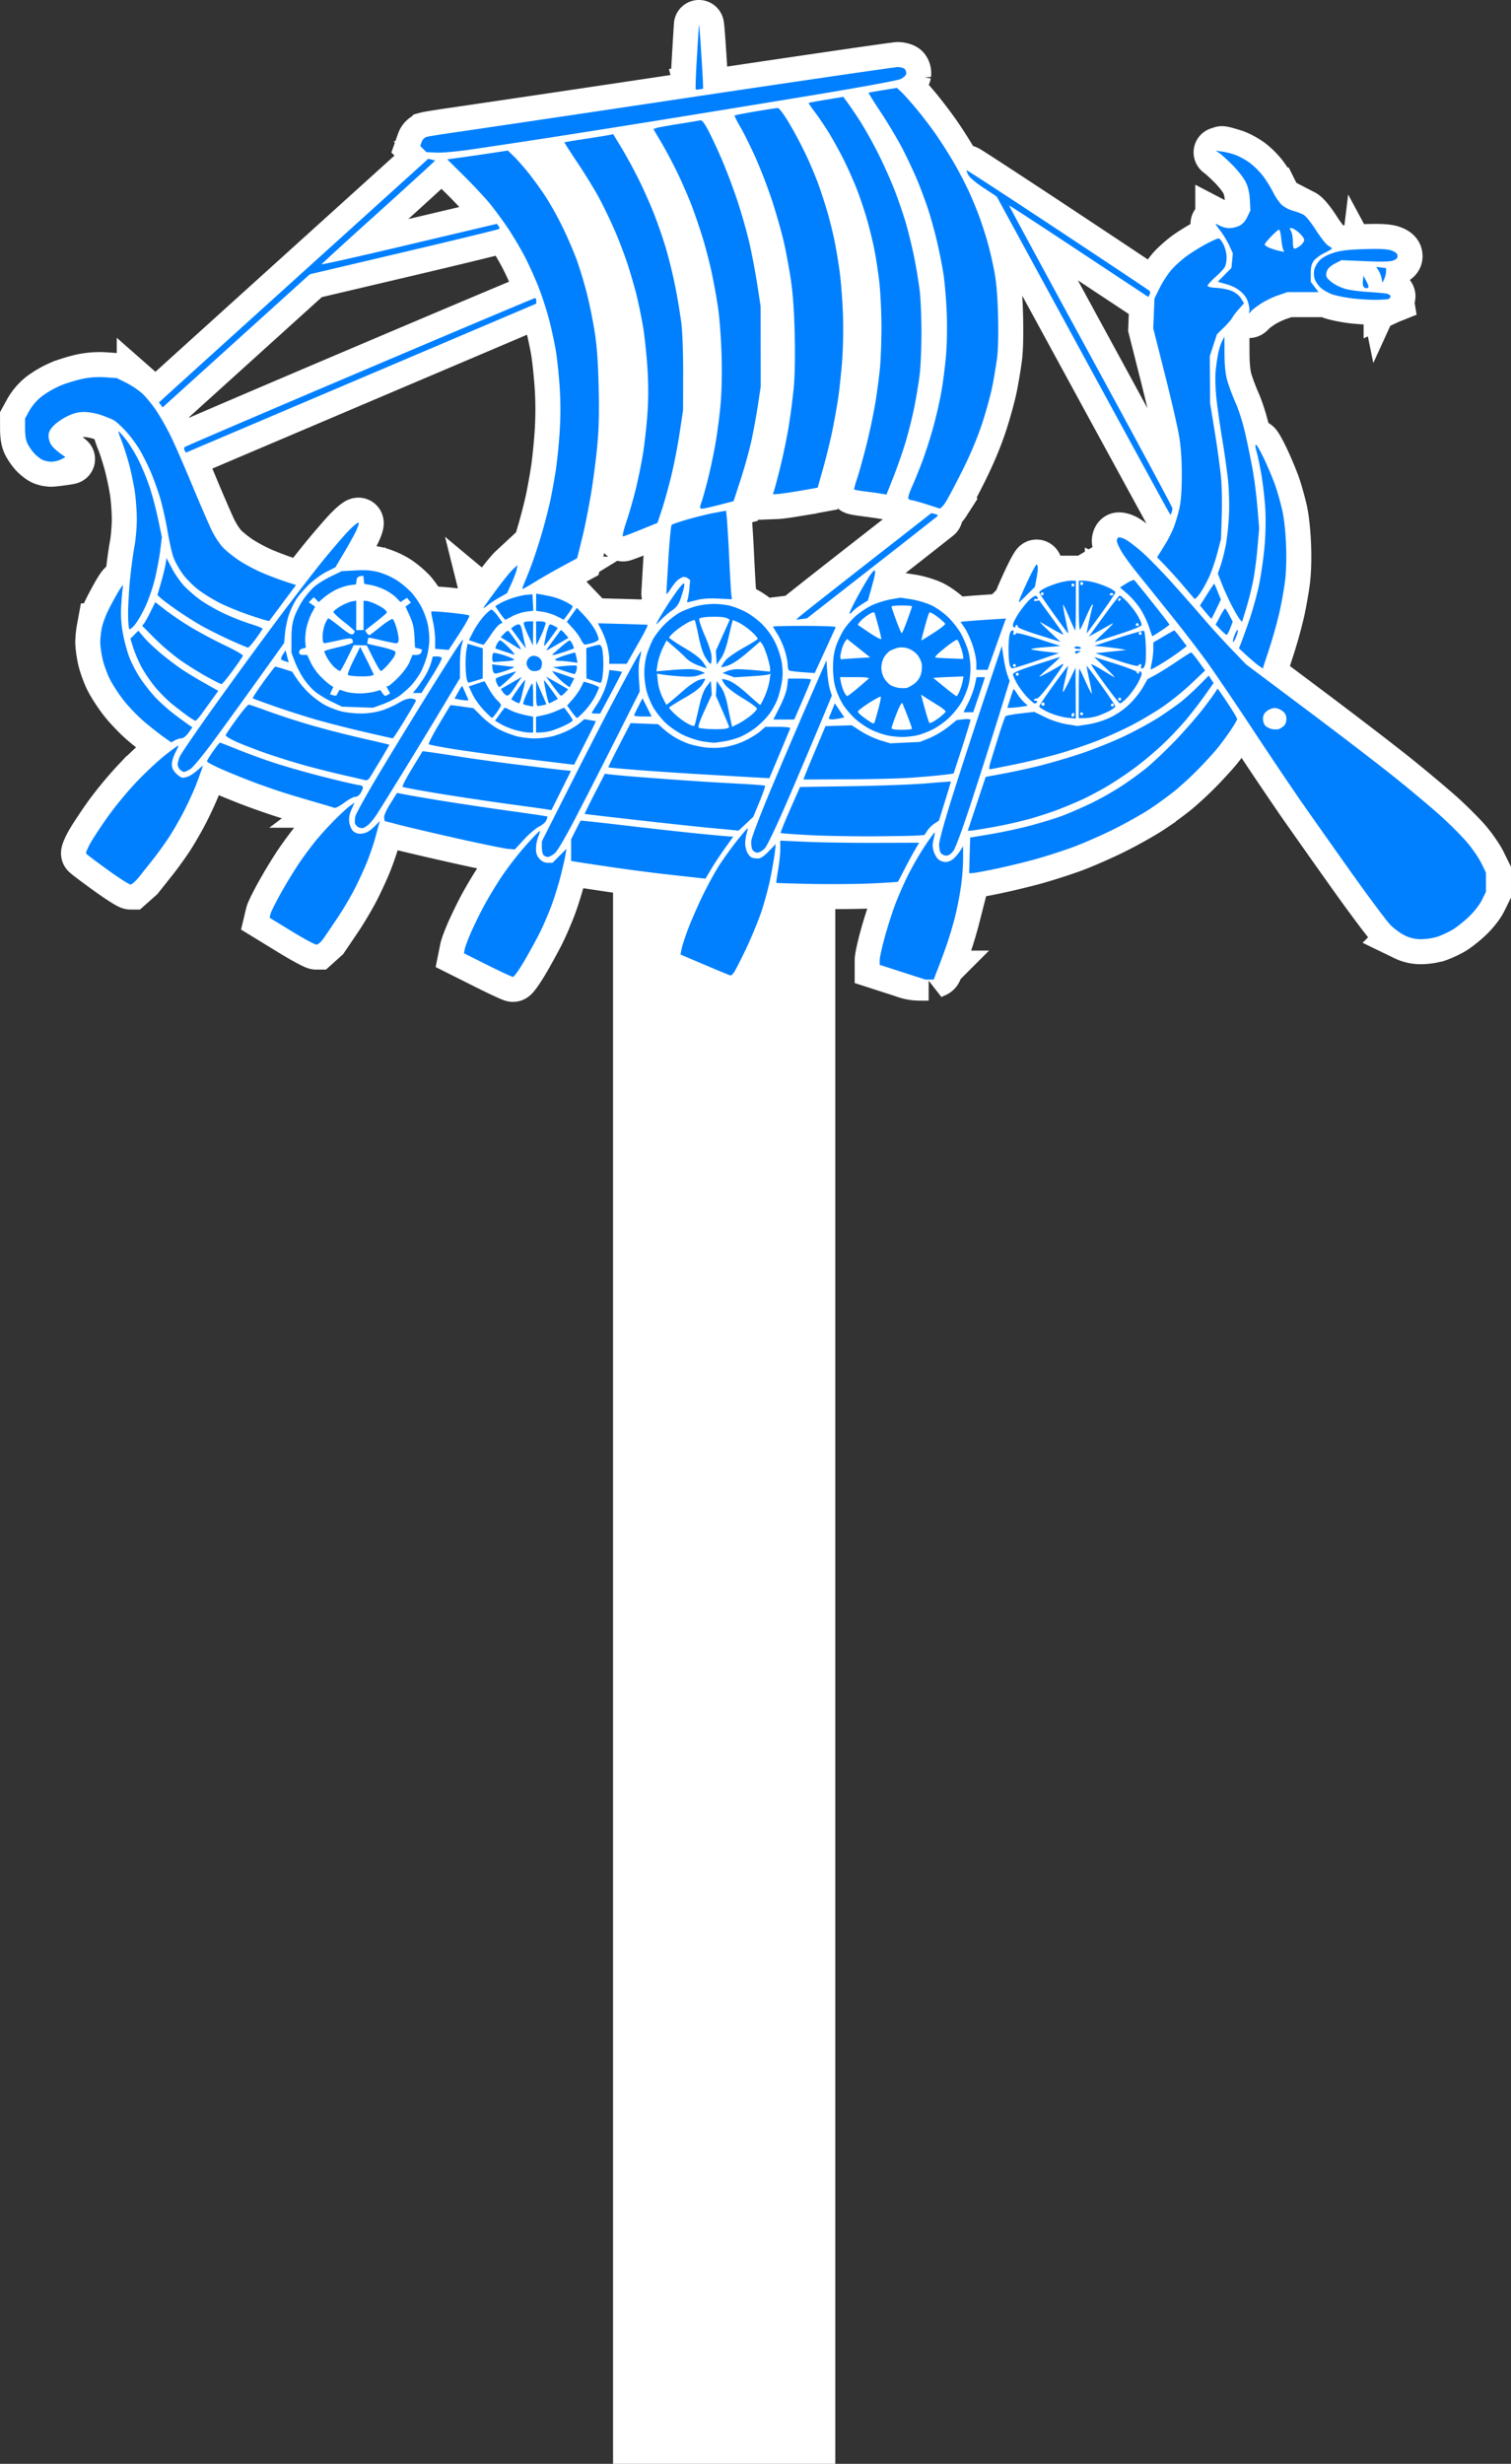 <svg viewBox="0 0 119.896 195.467" xml:space="preserve" xmlns="http://www.w3.org/2000/svg"><rect x="0" y="0" width="119.896" height="195.467" fill="#333333" stroke="none"/><path style="font-variation-settings:normal;opacity:1;fill:#fff;fill-opacity:1;stroke:none;stroke-width:3.969;stroke-linecap:butt;stroke-linejoin:miter;stroke-miterlimit:4;stroke-dasharray:none;stroke-dashoffset:0;stroke-opacity:1" d="M310.711 144.844h17.636v133.632h-17.636z" transform="translate(-262.066 -83.01)"/><path style="font-variation-settings:normal;display:inline;opacity:1;fill:none;fill-opacity:1;stroke:#fff;stroke-width:3.969;stroke-linecap:butt;stroke-linejoin:miter;stroke-miterlimit:4;stroke-dasharray:none;stroke-dashoffset:0;stroke-opacity:1;stop-color:#000;stop-opacity:1" d="M335.754 160.411c.658-.393.57-.135.768-.644.2-.509.515-1.37.701-1.912.187-.542.466-1.482.62-2.088a28.36 28.36 0 0 0 .461-2.336c.1-.679.182-1.697.182-2.263v-1.03l-.216.348c-.12.191-.354.474-.522.628-.18.167-.446.28-.652.28a1 1 0 0 1-.582-.212c-.13-.117-.294-.41-.366-.65-.095-.32-.096-.572-.004-.935.07-.273.109-.515.087-.537-.022-.022-.364.444-.76 1.036a25.684 25.684 0 0 0-1.333 2.299 29.48 29.48 0 0 0-1.041 2.367c-.236.629-.609 1.8-.829 2.601-.22.802-.4 1.623-.4 1.824v.367l1.828.59c.822.307 1.187.267 2.058.267zm-32.06-1.207c.418-.718.968-1.723 1.222-2.234.254-.51.658-1.45.898-2.088.24-.639.579-1.735.754-2.437.176-.702.347-1.46.381-1.684l.062-.406-.552.551-.552.552h-.37c-.252 0-.462-.1-.655-.308-.212-.229-.285-.436-.285-.816 0-.28.08-.698.176-.93.097-.23.154-.441.127-.468-.027-.027-.528.49-1.115 1.149a26.98 26.98 0 0 0-1.917 2.473 33.724 33.724 0 0 0-1.433 2.379c-.321.606-.771 1.53-1 2.053-.229.523-.447 1.107-.486 1.298l-.07.348 1.869.936c1.028.515 1.94.937 2.026.937.087 0 .5-.587.92-1.305zm16.584.994c.092-.112.521-.942.952-1.844.432-.903.994-2.26 1.249-3.017.255-.757.588-2.003.739-2.769.15-.766.303-1.663.338-1.995l.063-.602-.553.573c-.384.399-.645.573-.855.573-.166 0-.386-.033-.49-.072-.103-.04-.264-.22-.357-.4a1.845 1.845 0 0 1-.17-.713c0-.211.052-.563.115-.781.063-.22.1-.412.083-.43-.017-.016-.376.398-.797.921a29.149 29.149 0 0 0-1.428 1.97c-.364.56-.992 1.709-1.396 2.553-.404.844-.918 2.03-1.142 2.637-.225.606-.444 1.29-.486 1.519l-.078.416 1.956.832c1.075.458 1.985.832 2.022.832zm-32.496-2.8s.708-1.039 1.107-1.635c.398-.596.985-1.591 1.304-2.211.319-.62.763-1.581.986-2.135.224-.554.518-1.413.654-1.908l.308-1.133.062-.232-.307.32a4.178 4.178 0 0 1-.583.5c-.151.1-.44.186-.64.191a.847.847 0 0 1-.598-.223c-.128-.128-.261-.441-.295-.697-.044-.326.01-.626.179-1.008l.24-.544-.336.24c-.186.132-.72.618-1.186 1.08a26.833 26.833 0 0 0-1.569 1.72 29.33 29.33 0 0 0-1.406 1.913 40.529 40.529 0 0 0-1.393 2.308c-.39.702-.74 1.41-.78 1.575l-.071.298 1.74 1.066c.958.586 1.845 1.066 1.972 1.066zm88.365-.082c.32-.11.842-.353 1.16-.538.319-.186.906-.65 1.306-1.033.43-.411.856-.958 1.045-1.342l.319-.648v-1.514l-.373-.76c-.205-.417-.714-1.158-1.13-1.646-.415-.487-1.343-1.418-2.062-2.068-.719-.65-2.35-2.021-3.627-3.046-1.276-1.025-4.46-3.467-7.077-5.428l-4.757-3.565-1.163-1.205a70.6 70.6 0 0 1-2.307-2.54c-.63-.734-1.777-2.034-2.55-2.89-.772-.854-1.81-1.907-2.307-2.34-.497-.431-1.085-.871-1.307-.977-.222-.105-.455-.16-.518-.12-.063.039-.114.159-.114.267 0 .108.16.473.354.812.194.339.797 1.164 1.339 1.834.542.67 1.732 2.148 2.644 3.286a116.771 116.771 0 0 1 2.743 3.565c.597.823 2.242 3.247 3.654 5.386a377.725 377.725 0 0 0 3.821 5.688c.69.99 2.459 3.498 3.932 5.573 1.474 2.075 2.927 4.024 3.23 4.33.303.306.825.684 1.16.84a2.82 2.82 0 0 0 1.306.282 4.749 4.749 0 0 0 1.279-.203zm-13.653-16.703c-.122-.11-.21-.351-.21-.571 0-.272.087-.448.306-.62.168-.133.448-.24.623-.24.174 0 .454.108.622.24.22.173.306.349.306.62 0 .218-.088.456-.204.557a1.63 1.63 0 0 1-.377.245c-.096.038-.327.044-.515.014a1.262 1.262 0 0 1-.55-.246zm-31.284 12.483c1.138-.051 2.085-.112 2.105-.134.02-.023.25-.459.51-.97.26-.51.63-1.197.823-1.527l.35-.599-3.449.01c-1.897.006-4.376-.031-5.51-.082l-2.06-.094v.68c0 .374-.078 1.12-.173 1.658-.095.539-.158.993-.14 1.01.017.018 1.256.057 2.754.087 1.498.03 3.653.013 4.79-.038zm-58.105-.522 1.084-1.363c.33-.414.879-1.171 1.22-1.682.341-.51.905-1.482 1.252-2.16.348-.677.789-1.643.98-2.146.193-.504.39-1.045.44-1.203l.09-.287-.435.382c-.24.21-.564.43-.72.49-.157.06-.364.109-.46.108-.097 0-.329-.153-.515-.34-.243-.242-.34-.452-.339-.736 0-.22.13-.641.287-.938.158-.296.257-.54.22-.54-.037 0-.493.333-1.013.739-.52.406-1.52 1.336-2.223 2.066a29.738 29.738 0 0 0-2.297 2.76c-.561.788-1.205 1.762-1.431 2.166-.226.403-.383.78-.348.835.035.056.797.632 1.694 1.28.896.648 1.72 1.178 1.83 1.178zm45.4-.63c.253-.423.75-1.175 1.105-1.67l.646-.899h-.212c-.116 0-1.276-.106-2.577-.235-1.301-.13-3.926-.42-5.832-.646-1.907-.226-3.48-.395-3.497-.377-.017.019-.193.359-.393.756l-.362.722v1.717l.435.073c.239.04 1.48.227 2.756.416 1.276.19 3.287.452 4.468.583l2.576.286.429.046zm22.583-.01c.888-.185 2.29-.524 3.115-.753.825-.229 2.16-.657 2.966-.952.805-.295 2.276-.938 3.268-1.43.992-.493 2.314-1.237 2.938-1.655a31.541 31.541 0 0 0 1.974-1.445 27.764 27.764 0 0 0 1.847-1.717c.554-.567 1.237-1.318 1.517-1.669.281-.35.738-.974 1.016-1.385.277-.411.504-.805.504-.875 0-.07-.33-.622-.732-1.226a36.255 36.255 0 0 0-.789-1.156c-.031-.032-.08.006-.108.083-.028.078-.478.703-1 1.389-.522.685-1.573 1.891-2.335 2.68-.763.787-1.781 1.75-2.264 2.14a30.763 30.763 0 0 1-2 1.444 25.248 25.248 0 0 1-2.438 1.366c-.724.346-1.76.792-2.303.991-.543.199-1.67.54-2.505.76-.835.22-2.237.52-3.115.666l-1.597.268-.04 1.414-.04 1.413.253-.007c.139-.003.98-.158 1.868-.344zm-35.007-1.227c.213-.18.856-1.277 1.715-2.93a672.535 672.535 0 0 0 3.202-6.276l1.83-3.634-.067-1.026c-.04-.634-.013-1.236.072-1.574.076-.3.121-.564.1-.585-.021-.021-.332.494-.69 1.145a258.62 258.62 0 0 0-1.813 3.389 561.8 561.8 0 0 0-3.263 6.374l-2.105 4.17v.477c0 .263.062.54.139.617.077.077.23.14.339.14.11 0 .353-.13.541-.287zm31.634-.192c.177-.233.755-1.819 1.514-4.149a578.499 578.499 0 0 0 2.09-6.551l.86-2.78-.172-.47c-.094-.257-.233-.882-.309-1.386l-.137-.918-1.3 3.876a591.804 591.804 0 0 0-2.48 7.59c-.701 2.212-1.184 3.93-1.193 4.247-.01.303.053.616.143.725a.63.63 0 0 0 .43.193c.168 0 .376-.142.554-.377zm-14.973-.19c.194-.203.911-1.71 1.863-3.917a603.49 603.49 0 0 0 2.507-5.899l.96-2.31-.148-.475c-.082-.26-.179-.89-.215-1.399l-.067-.925-1.47 3.362a567.349 567.349 0 0 0-2.948 6.9c-.814 1.947-1.505 3.754-1.536 4.016-.03.262.004.588.077.726.077.142.246.249.398.249.145 0 .406-.148.58-.329zm-19.082-.73c.41-.444.942-.898 1.182-1.01.24-.112.495-.327.565-.48.07-.15.11-.294.088-.316-.022-.023-1.213-.202-2.645-.398a290.442 290.442 0 0 1-5.098-.753 160.86 160.86 0 0 1-3.34-.56l-.843-.162-.53.848c-.324.52-.513.95-.49 1.114l.037.266 1.219.32c.67.175 2.755.662 4.633 1.083 1.879.42 3.654.784 3.946.809l.53.044zm31.174-.298.583-.041.23-.348a2.33 2.33 0 0 1 .574-.568l.346-.22.481-1.545c.265-.85.476-1.552.468-1.562-.008-.01-.875.056-1.928.145s-3.743.19-5.977.224l-4.063.062-.794 1.802c-.436.99-.772 1.823-.746 1.85.027.026 1.037.1 2.244.164 1.208.064 3.502.108 5.098.098 1.596-.01 3.163-.038 3.484-.06zm6.09-.68a36.413 36.413 0 0 0 2.845-.641c.702-.199 1.72-.53 2.263-.738a39.258 39.258 0 0 0 1.888-.791c.495-.227 1.39-.7 1.987-1.051a30.133 30.133 0 0 0 2.234-1.493 29.479 29.479 0 0 0 2.182-1.832 27.738 27.738 0 0 0 1.86-1.964 36.673 36.673 0 0 0 1.5-1.947l.678-.962-.193-.293-.192-.294-.814.82c-.447.45-1.11 1.046-1.473 1.325-.362.278-1.117.804-1.676 1.168-.56.365-1.761 1.021-2.67 1.459-.91.438-2.514 1.082-3.568 1.43a52.063 52.063 0 0 1-3.366.985c-.798.193-2.054.462-2.79.598l-1.34.247-.712 2.138-.711 2.139.25-.011c.139-.006.957-.138 1.819-.292zm-19.668-.258.583-.55.496-1.204c.273-.662.47-1.23.438-1.26-.031-.033-.96-.104-2.065-.16a291.665 291.665 0 0 1-4.56-.28c-1.404-.1-3.18-.232-3.946-.296a67.716 67.716 0 0 1-1.767-.165l-.374-.048-.814 1.58c-.447.87-.801 1.591-.787 1.604.015.012 1.933.238 4.263.5 2.33.263 4.81.53 5.512.595.702.064 1.538.143 1.857.175l.58.058zm-30.353.334c.096-.031.298-.168.448-.303.151-.135.442-.507.648-.826.205-.32 1.097-1.755 1.983-3.191a593.49 593.49 0 0 0 3.094-5.086l1.485-2.475v-1.064c.001-.585.055-1.246.121-1.47.066-.222.12-.451.12-.508 0-.056-.259.294-.575.778-.317.484-1.302 2.044-2.19 3.467a533.804 533.804 0 0 0-3.66 5.981c-1.124 1.867-2.078 3.577-2.12 3.8-.041.221-.046.479-.011.57a.644.644 0 0 0 .273.276c.116.06.288.083.384.051zm15.695-2.969.776-1.556-.72-.075c-.395-.042-1.972-.23-3.504-.42-1.532-.188-3.621-.476-4.642-.639a124.18 124.18 0 0 0-2.384-.362l-.526-.066-.836 1.373c-.46.755-.797 1.409-.75 1.453.046.045 1.39.293 2.986.552 1.595.259 4.076.63 5.512.825 1.436.195 2.769.38 2.961.412l.35.059zm-17.22.97c.342-.257.735-.466.875-.466.158 0 .33-.13.459-.348.113-.192.174-.4.136-.464-.04-.064-.162-.116-.272-.116-.11 0-1.246-.26-2.526-.579a75.027 75.027 0 0 1-3.992-1.115 53.415 53.415 0 0 1-3.066-1.107c-.77-.313-1.432-.57-1.47-.57-.04 0-.288.309-.552.686-.265.377-.482.735-.482.795 0 .061.51.335 1.132.61.622.274 1.784.745 2.581 1.046.798.3 1.973.707 2.611.903.639.196 1.721.518 2.406.716a51.37 51.37 0 0 1 1.393.417c.082.032.428-.152.769-.408zm2.032-1.997c.094-.147.485-.789.87-1.427.383-.638.688-1.169.676-1.18a79.99 79.99 0 0 0-2.138-.501 85.01 85.01 0 0 1-4.074-1.048 61.031 61.031 0 0 1-3.387-1.099c-.787-.291-1.489-.53-1.56-.53-.07 0-.501.515-.958 1.145-.457.63-.847 1.205-.866 1.279-.019.074.377.316.88.537.504.221 1.522.615 2.263.877a59.4 59.4 0 0 0 2.915.918c.862.244 2.298.609 3.191.811.894.202 1.713.394 1.821.426.122.037.262-.043.367-.208zm42.67.03c.797-.052 1.94-.146 2.538-.209.598-.063 1.098-.13 1.112-.149.013-.019.32-.955.683-2.08.362-1.127.659-2.1.659-2.162 0-.069-.22-.09-.544-.054l-.543.06-.691.557a7.032 7.032 0 0 1-1.46.868l-.767.312-1.178.056-1.179.057-.8-.244a7.349 7.349 0 0 1-1.53-.716l-.73-.472-1.04.032-1.04.033-.807 1.915a86.953 86.953 0 0 0-.874 2.118l-.066.203 3.403-.016c1.871-.008 4.055-.057 4.853-.109zm-10.155-1.91c.447-1.062.83-1.98.852-2.038.022-.06-.41-.106-.971-.107h-1.01l-.416.364c-.228.2-.784.539-1.234.752a6.384 6.384 0 0 1-1.631.5 5.929 5.929 0 0 1-1.57.006c-.416-.06-.989-.19-1.272-.29a7.207 7.207 0 0 1-1.027-.482c-.282-.165-.701-.47-.932-.679l-.421-.379-1.094-.044-1.094-.043-.899 1.74c-.494.957-.885 1.754-.87 1.77.017.017.992.106 2.167.2 1.175.094 3.494.25 5.154.348 1.66.098 3.566.208 4.236.246l1.219.068zm-46.763 1.213c.197-.12.988-1.073 1.758-2.117s2.365-3.246 3.545-4.894l2.146-2.995.073-.783c.04-.43.178-1.089.307-1.463.129-.373.392-.924.584-1.224.192-.3.653-.833 1.023-1.186.37-.352.989-.8 1.376-.996l.704-.354.64-1.08c.353-.593.78-1.357.951-1.697.17-.34.287-.68.258-.754-.029-.075-.383.205-.79.623-.406.417-1.37 1.54-2.143 2.494-.772.955-2.474 3.171-3.782 4.926a475.604 475.604 0 0 0-4.85 6.656c-1.359 1.906-2.544 3.64-2.634 3.854-.089.214-.162.491-.162.616 0 .126.082.31.182.41.1.1.244.183.32.182.074 0 .297-.098.494-.218zm65.485-.39c1.042-.214 2.622-.6 3.512-.859.89-.258 2.23-.711 2.98-1.006a36.04 36.04 0 0 0 2.606-1.168c.683-.347 1.794-.999 2.469-1.448a21.1 21.1 0 0 0 2.352-1.888l1.125-1.07-.517-.713c-.284-.392-.55-.714-.592-.716-.041-.002-.564.327-1.16.732-.598.404-1.36.882-1.695 1.061l-.609.327-.366.649c-.202.357-.672.947-1.044 1.31a6.02 6.02 0 0 1-1.53 1.072 6.729 6.729 0 0 1-1.732.546l-.878.136-.854-.137a6.733 6.733 0 0 1-1.718-.56l-.866-.423-1.095.127c-.603.07-1.135.17-1.182.221-.048.051-.283.72-.523 1.486-.24.766-.527 1.693-.64 2.06-.142.461-.164.664-.072.658.074-.005.987-.183 2.029-.397zm-34.247-1.497c.43-.844.819-1.622.864-1.73l.082-.193-.457-.078-.457-.077-.365.307c-.2.168-.617.434-.927.59a7.4 7.4 0 0 1-1.226.458 6.812 6.812 0 0 1-1.429.172c-.42 0-1.062-.078-1.427-.173a8.517 8.517 0 0 1-1.38-.536c-.395-.2-1.017-.662-1.382-1.027l-.664-.665-.908-.128c-.499-.07-.913-.118-.92-.106-.006.012-.415.694-.908 1.517-.493.823-.854 1.534-.803 1.58.052.046.977.225 2.057.397 1.079.172 3.43.493 5.222.712 1.793.22 3.482.425 3.753.457l.494.059zm11.115-.313a7.22 7.22 0 0 0 1.219-.332c.35-.134.939-.48 1.306-.769.367-.289.85-.772 1.072-1.074a5.9 5.9 0 0 0 .636-1.156c.128-.333.286-.947.353-1.363a4.76 4.76 0 0 0 .001-1.541c-.068-.445-.293-1.14-.522-1.608a5.69 5.69 0 0 0-1.05-1.468c-.356-.354-.97-.803-1.365-.998-.394-.194-.952-.407-1.239-.473a6.788 6.788 0 0 0-1.223-.124 6.41 6.41 0 0 0-1.366.17c-.365.095-.935.31-1.266.477-.33.167-.898.601-1.262.964-.363.363-.79.918-.95 1.234-.16.315-.376.857-.48 1.204a5.933 5.933 0 0 0-.187 1.397c0 .422.08 1.076.178 1.453.099.376.338.964.533 1.305.195.341.619.881.942 1.2.332.326.946.753 1.41.98.453.22 1.162.454 1.577.519.415.065.833.112.928.104.096-.007.436-.053.755-.101zm-2.003-1.086c-.085-.051.069-.51.452-1.349l.58-1.27-.036-.548-.035-.548-.333.438c-.24.315-.412.783-.614 1.675-.155.68-.305 1.304-.333 1.386-.04.112-.17.089-.53-.096-.263-.134-.708-.456-.989-.715-.28-.259-.51-.51-.51-.56 0-.049.523-.384 1.161-.746.795-.45 1.252-.79 1.448-1.078.158-.232.266-.443.24-.469-.026-.026-.246.017-.49.096s-.776.436-1.182.794c-.407.359-.888.771-1.07.918l-.33.265-.305-.6a4.264 4.264 0 0 1-.37-1.242l-.065-.64.457.073c.252.04.9.105 1.44.144.723.052 1.104.026 1.446-.1l.465-.17-.348-.149c-.192-.081-.584-.153-.87-.158a19.48 19.48 0 0 0-1.58.084l-1.058.094.096-.608c.053-.334.234-.887.4-1.229l.305-.62.657.571c.362.314.783.707.937.873.155.165.561.405.904.534.343.128.647.234.676.234.03 0-.09-.209-.265-.464-.223-.325-.673-.673-1.507-1.166-.654-.387-1.19-.75-1.19-.805 0-.056.212-.283.47-.504.259-.22.7-.523.98-.672.282-.15.54-.242.575-.207.035.035.173.607.307 1.273.156.776.354 1.387.552 1.703.169.271.346.493.394.493.048 0 .088-.221.089-.493 0-.332-.176-.903-.54-1.747-.315-.732-.496-1.295-.435-1.353.058-.055.34-.114.627-.13s.731-.02.986-.008c.256.012.54.07.633.128l.167.106-.552 1.228-.551 1.228.035.55.035.55.337-.497c.23-.339.427-.892.618-1.738.153-.683.297-1.26.319-1.281.022-.022.259.072.526.21.268.136.716.46.996.717.28.259.484.51.454.56-.03.049-.565.378-1.189.73-.623.353-1.24.79-1.372.97a8.86 8.86 0 0 0-.323.468c-.055.092.116.072.505-.06.391-.133.92-.487 1.585-1.06l.997-.86.164.223c.09.123.266.556.391.963.125.406.227.845.228.974v.235l-1.074-.099a19.83 19.83 0 0 0-1.538-.092c-.255.004-.62.074-.812.155l-.348.147.464.17.464.17 1.267-.077c.697-.043 1.344-.107 1.438-.143l.17-.065-.083.57c-.046.313-.217.87-.38 1.236-.164.367-.324.668-.356.668-.031 0-.49-.393-1.017-.873-.574-.52-1.159-.942-1.453-1.046-.271-.096-.518-.149-.549-.118-.03.03.083.239.253.462.17.223.805.702 1.409 1.063.604.36 1.099.725 1.099.808-.001.084-.222.332-.494.552-.271.22-.714.51-.984.647l-.491.247-.061-.263a73.884 73.884 0 0 1-.277-1.337c-.15-.744-.32-1.224-.55-1.559l-.334-.483-.035.588-.034.587.527 1.2c.29.66.527 1.237.527 1.282 0 .046-.143.108-.319.138-.175.03-.69.042-1.141.026-.453-.016-.88-.065-.95-.108zm-41.573 1.002c.157-.087.395-.16.528-.162.145-.003.37-.18.555-.44l.312-.435-.262-.174a40.923 40.923 0 0 1-1.149-.84 14.087 14.087 0 0 1-1.56-1.393c-.37-.4-.917-1.1-1.214-1.556a10.145 10.145 0 0 1-.851-1.667 13.159 13.159 0 0 1-.495-1.9 8.864 8.864 0 0 1-.113-2.221c.04-.638.103-1.291.14-1.45.039-.16-.12.023-.35.405-.23.383-.599 1.062-.82 1.509-.222.446-.457 1.093-.522 1.437a7.12 7.12 0 0 0-.116 1.103c0 .262.078.836.17 1.275.093.438.355 1.174.582 1.634.228.461.745 1.251 1.15 1.757.404.505 1.12 1.244 1.59 1.641.47.398 1.144.928 1.497 1.18l.642.455zm18.223-1.578c.476-.78.882-1.481.902-1.558.021-.083-.12-.155-.348-.177-.274-.026-.569.073-1.023.344-.351.21-.97.484-1.376.609a5.85 5.85 0 0 1-1.63.227c-.49 0-1.199-.08-1.575-.179a6.758 6.758 0 0 1-1.264-.493c-.32-.174-.854-.566-1.189-.871a7.637 7.637 0 0 1-1.012-1.166l-.405-.61-.63-.2c-.346-.109-.66-.198-.698-.198-.039 0-.468.554-.956 1.23-.488.676-.863 1.253-.835 1.282.029.028.797.312 1.707.63.91.32 2.382.791 3.272 1.05.89.257 2.62.7 3.843.983 1.223.283 2.253.515 2.288.516.035 0 .453-.638.93-1.418zm40.615 1.194c.287-.056.862-.268 1.277-.471a6.072 6.072 0 0 0 1.409-1.023c.36-.359.798-.937.975-1.284.177-.348.392-.893.477-1.212.085-.32.156-.924.157-1.343.001-.42-.081-1.046-.183-1.393a8.513 8.513 0 0 0-.539-1.3c-.195-.368-.646-.96-1.002-1.313-.37-.368-.954-.79-1.362-.985-.392-.187-1.107-.402-1.59-.477l-.877-.137-.823.147c-.453.08-1.129.3-1.502.485a6.945 6.945 0 0 0-1.233.826 6.186 6.186 0 0 0-.936 1.085c-.21.328-.49.915-.621 1.305-.167.493-.24 1.006-.24 1.688 0 .636.077 1.228.22 1.687.12.388.386.968.591 1.287.205.32.641.824.97 1.121.328.297.91.688 1.293.868.383.181.978.382 1.321.448.344.065.866.113 1.16.106.295-.007.77-.058 1.058-.114zm-1.965-.598c.005-.08.178-.585.387-1.123.21-.537.413-.924.454-.858.04.065.231.53.425 1.033.193.503.351.954.351 1.004 0 .049-.366.09-.812.09-.577-.001-.81-.043-.805-.146zm2.626-1.57-.29-1.08.367.24c.202.133.641.409.976.613.335.205.608.426.607.49 0 .065-.27.316-.6.557-.329.241-.636.398-.683.348-.046-.05-.216-.576-.376-1.17zm-4.81.746c-.27-.192-.492-.405-.492-.474 0-.069.396-.377.88-.686.485-.308.907-.534.939-.502.031.032-.053.467-.188.967-.136.5-.27.977-.3 1.061-.03.086-.118.115-.2.067-.08-.046-.368-.241-.64-.433zm6.377-2.424-.889-.726.347-.026c.191-.014.73-.04 1.2-.057l.852-.032-.058.355a4.278 4.278 0 0 1-.238.783c-.099.236-.212.429-.252.429-.04 0-.473-.327-.962-.726zm-7.958.398a3.31 3.31 0 0 1-.248-.754l-.081-.431h1.197c.833 0 1.16.038 1.075.122-.067.067-.456.404-.865.75-.409.344-.781.629-.828.632-.046.003-.159-.14-.25-.319zm3.666-.56c-.146-.094-.368-.339-.492-.543a1.876 1.876 0 0 1-.225-.835c0-.256.102-.631.226-.834.124-.204.34-.431.48-.506.14-.075.403-.179.585-.23.189-.054.513-.044.76.024.237.066.576.274.753.464.177.19.356.53.398.754.042.225.016.612-.058.86a1.55 1.55 0 0 1-.509.73c-.205.155-.478.309-.605.342-.128.031-.415.034-.639.003a1.995 1.995 0 0 1-.673-.23zm3.635-2.164c-.174-.019-.01-.204.668-.757.493-.402.945-.702 1.003-.667.058.037.189.31.29.609.102.298.185.625.185.726v.183l-.958-.035a31.154 31.154 0 0 1-1.188-.06zm-7.603-.057c0-.112.053-.388.116-.615.062-.226.182-.504.265-.617l.15-.205.92.733.918.734-1.097.064c-.604.036-1.137.075-1.185.087-.048.012-.087-.07-.087-.181zm6.697-2.376c.16-.59.327-1.111.37-1.157.042-.046.333.11.646.348s.586.485.607.549c.021.064-.394.39-.92.724a40 40 0 0 1-.976.608c-.009.002.114-.482.274-1.072zm-5.294-.166c-.027-.022.074-.171.224-.331.15-.16.449-.394.663-.52.283-.167.402-.19.436-.086.026.079.155.538.286 1.021.131.483.238.942.238 1.02 0 .077-.404-.13-.899-.46-.494-.332-.921-.621-.948-.644zm3.033-.357c-.206-.56-.374-1.055-.373-1.103 0-.048.366-.087.813-.087.447 0 .812.034.812.075.001.04-.17.536-.377 1.102-.208.565-.405 1.027-.44 1.028-.033 0-.229-.457-.435-1.015zM305.762 141c.224-.06.707-.247 1.074-.417.367-.17.668-.36.668-.421 0-.062-.14-.301-.31-.53l-.342-.46c-.018-.023-.257.066-.532.198a5.93 5.93 0 0 1-1.108.371l-.61.13V141.128l.377-.01c.207-.005.56-.059.783-.118zm-1.392-.502v-.63l-.667-.138c-.367-.076-.861-.237-1.098-.357a4.041 4.041 0 0 0-.473-.22c-.024 0-.21.233-.414.516l-.37.516.495.29c.273.16.807.373 1.187.472.38.1.838.18 1.016.18h.324zm-26.296-.862.855-1.185.457-.634-1.112-.627a33.66 33.66 0 0 1-1.812-1.098 24.935 24.935 0 0 1-1.596-1.215c-.494-.409-1.106-.988-1.361-1.286l-.463-.543-.315.315-.315.315.21.671c.116.37.384 1.018.597 1.442.212.423.696 1.154 1.075 1.625.378.47 1.02 1.122 1.426 1.448.406.326.968.757 1.248.958.281.2.555.365.61.365.054 0 .277-.248.496-.55zm50.683.358.306-.073-.378-.557-.377-.556-.201.498-.26.643c-.038.098.052.141.274.132.182-.007.469-.046.636-.087zm-3.001-1.439c.367-.845.667-1.576.667-1.624 0-.048-.41-.087-.913-.087h-.912l-.07.609c-.044.383-.26.985-.583 1.624l-.514 1.015h.828l.828.001zm23.355 1.27c.255-.081.686-.261.958-.4.271-.14.493-.31.493-.378 0-.069-.505-.824-1.123-1.68-.618-.854-1.134-1.542-1.148-1.527-.014.015.072.471.192 1.014.12.542.217 1.065.217 1.16 0 .096-.21-.293-.465-.865-.257-.572-.49-1.064-.52-1.093-.029-.03-.053.843-.054 1.939v1.992l.493-.007c.27-.004.702-.074.957-.155zm-1.335-.186a.116.116 0 1 1 .233 0 .116.116 0 0 1-.233 0zm2.438-.695a.116.116 0 1 1 .232 0 .116.116 0 0 1-.232 0zM347.42 138l-.009-2.018-.504 1.044c-.278.574-.507.966-.51.87-.001-.095.095-.59.217-1.1.12-.51.209-.94.195-.953-.014-.013-.532.675-1.153 1.529-.62.853-1.128 1.611-1.128 1.683 0 .073.34.286.756.475s1.068.376 1.45.416l.695.073zm-.339 1.76c0-.06.052-.141.116-.18.064-.04.116.009.116.109s-.052.18-.116.18c-.064.001-.116-.048-.116-.109zm-2.373-.946a.13.13 0 1 1 .22.136.13.13 0 0 1-.22-.136zm-36.242.59c.29-.311.663-.832.829-1.157.165-.325.3-.636.3-.69 0-.053-.272-.184-.603-.29-.332-.107-.606-.182-.61-.167-.003.014-.109.227-.235.475-.126.247-.42.665-.654.928l-.425.478.354.494c.195.271.39.493.434.493.045 0 .319-.254.61-.564zm-6.967.105c.175-.248.32-.5.32-.558 0-.058-.137-.233-.304-.387-.167-.155-.46-.558-.65-.895l-.349-.613-.248.078c-.136.042-.416.136-.622.207l-.375.129.283.611c.156.336.553.898.884 1.248.33.35.633.635.671.633.039 0 .214-.205.39-.453zm11.912-.376-.363-.722-.33.635c-.18.348-.33.673-.333.72-.003.049.309.087.692.088h.698zm-2.843-1.158c.484-.906.868-1.656.853-1.667-.015-.012-.245-.048-.512-.083l-.485-.062-.08.481a7.293 7.293 0 0 1-.308 1.092 6.936 6.936 0 0 1-.625 1.201c-.219.325-.397.611-.397.637.002.025.152.046.337.046h.338zm29.085.47c.202-.59.412-1.217.467-1.393l.1-.319h-.664l-.146.65c-.08.356-.314.983-.52 1.392l-.374.743h.769zm3.522.623.446-.07-.308-.289a3.955 3.955 0 0 1-.546-.673c-.13-.212-.256-.367-.279-.345-.022.022-.141.365-.265.76l-.224.72.365-.016c.2-.01.566-.048.811-.087zm-50.745-.188c.422-.152.997-.436 1.28-.63.281-.194.73-.588.996-.876.266-.289.618-.79.782-1.113.164-.324.377-.888.472-1.253.096-.366.173-.939.174-1.273 0-.335-.059-.885-.13-1.224a6.537 6.537 0 0 0-.47-1.292 6.424 6.424 0 0 0-.827-1.209 7.177 7.177 0 0 0-1.15-.963 6.014 6.014 0 0 0-1.417-.636c-.57-.155-1.023-.19-1.853-.148l-1.099.057-.85.409c-.467.224-1.065.596-1.33.826-.265.23-.672.707-.906 1.06-.234.35-.533.939-.665 1.306-.178.493-.24.954-.243 1.77l-.003 1.102.265.697c.145.383.445.971.666 1.307.22.336.618.8.882 1.03.265.23.868.606 1.34.833l.858.413 1.23.042 1.231.043zm-.027-.893-.16-.233-.464.13c-.255.072-.777.134-1.16.137-.383.003-.899-.062-1.145-.144l-.45-.15-.1.159a1.688 1.688 0 0 0-.136.26c-.02.057-.15.067-.287.023l-.25-.08.13-.287.132-.288-.282-.19c-.155-.105-.499-.413-.765-.686a4.63 4.63 0 0 1-.753-1.083l-.27-.588h-.32c-.236 0-.32-.057-.32-.22 0-.131.107-.246.265-.285l.265-.067-.043-.456c-.024-.25.017-.747.091-1.104.075-.356.26-.883.413-1.17l.278-.522-.252-.177-.253-.177.2-.199.2-.2.193.195.193.193.391-.343a5.62 5.62 0 0 1 .968-.635c.318-.16.81-.323 1.092-.362l.516-.07.035-.305c.024-.21.113-.315.288-.34l.253-.036.037.324.037.323.517.088c.284.049.782.217 1.106.377.324.158.737.443.92.633l.33.345.258-.17.26-.169.156.19.157.19-.216.157-.216.158.332.73c.25.546.344.953.377 1.629l.045.9.278.07c.153.038.278.086.278.105 0 .02-.032.119-.071.22-.04.103-.205.183-.377.184h-.307l-.227.55c-.125.305-.512.84-.87 1.203-.355.359-.718.675-.807.702l-.162.048.145.27.144.271-.157.1a.672.672 0 0 1-.23.1c-.04.001-.144-.102-.232-.23zm-.942-1.352c.144-.031.261-.08.261-.109 0-.028-.242-.534-.537-1.123l-.537-1.07-.532 1.067c-.292.588-.492 1.108-.444 1.155.047.048.41.098.807.111.396.014.838 0 .982-.031zm1.34-.842c.227-.25.471-.565.545-.702.073-.137.113-.308.089-.38-.024-.073-.537-.245-1.139-.383l-1.095-.25.04-.222a.923.923 0 0 1 .07-.252c.017-.017.469.074 1.005.203.536.128 1.066.234 1.177.235.146 0 .203-.092.204-.327 0-.18-.08-.595-.177-.923-.098-.328-.23-.63-.294-.67-.065-.04-.468.21-.897.554-.428.344-.834.658-.901.698-.067.04-.182-.024-.255-.141l-.133-.214.864-.676c.476-.372.865-.709.865-.748 0-.039-.092-.154-.205-.256-.113-.102-.44-.292-.725-.422-.286-.13-.612-.237-.723-.239l-.203-.003v1.16l-.001 1.161h-.58v-2.34l-.377.077c-.207.042-.608.216-.89.386-.282.17-.528.362-.546.426-.018.064.356.42.832.793.475.372.864.719.864.77 0 .05-.065.146-.145.212-.106.087-.373-.064-1-.567-.47-.377-.896-.686-.945-.686-.049 0-.173.21-.276.466-.103.257-.187.7-.187.987 0 .34.05.519.145.517.08-.001.588-.103 1.129-.225.746-.169 1.005-.189 1.071-.084.049.077.072.19.052.254-.02.063-.518.227-1.107.363-.588.136-1.1.278-1.136.314-.037.036.07.3.237.585.167.286.442.628.61.76.168.133.34.241.382.241.042 0 .303-.462.58-1.026l.504-1.026.52.011.521.011.51 1.016c.28.558.555 1.015.61 1.016.057 0 .287-.205.512-.454zm12.354 3.163c.144-.027.261-.064.261-.08 0-.017-.181-.444-.403-.95l-.402-.919-.003 1.016c-.002.745.035 1.011.141 1a6.7 6.7 0 0 0 .406-.066zm-.783-.855c0-.56-.042-.92-.101-.856-.056.06-.247.437-.424.838-.177.4-.297.752-.267.782.03.03.22.087.423.128l.368.074zm47.128.268c.252-.265.614-.754.805-1.085.19-.332.347-.695.347-.807 0-.111-.05-.203-.115-.203-.063 0-.102.04-.087.087.016.048-.022.087-.086.087-.063 0-.103-.052-.088-.116s-.743-.36-1.684-.658l-1.71-.542.928.88c.51.484.798.802.638.708-.16-.095-.62-.37-1.022-.613-.402-.242-.751-.42-.776-.396-.024.024.451.722 1.056 1.55.604.83 1.152 1.526 1.217 1.549.065.022.324-.176.577-.441zm-.704.11a.116.116 0 1 1 .232 0 .116.116 0 0 1-.232 0zm-6.442.229c.04-.064-.018-.116-.128-.116s-.162-.039-.115-.086a.428.428 0 0 1 .258-.087c.095 0 .609-.602 1.142-1.336.534-.734.95-1.354.926-1.38-.025-.025-.111.005-.193.068-.08.063-.5.308-.931.544-.431.237-.784.408-.784.38 0-.027.405-.404.899-.836.494-.433.82-.76.726-.726-.095.035-.969.316-1.94.628-1.238.396-1.769.619-1.77.74 0 .096.148.436.331.756.184.32.549.803.811 1.074.263.27.527.493.587.493.06 0 .142-.053.181-.116zm-1.682-2.206a.116.116 0 1 1 .233 0 .116.116 0 0 1-.233 0zm-36.649 2.123.317-.171-.54-.752c-.297-.413-.552-.738-.567-.723-.015.016.054.433.152.928.099.494.211.897.25.895.038-.002.213-.082.387-.176zm-2.597-.254c.06-.24.161-.658.225-.929s.098-.493.077-.493c-.022 0-.284.342-.583.76-.298.417-.523.776-.5.796.024.02.158.096.297.169.14.072.281.132.315.132.033 0 .11-.196.17-.435zm-4.414-.35a9.008 9.008 0 0 0-.27-.587c-.017-.02-.16.197-.32.482l-.288.516.348.07c.191.038.443.07.559.07h.21zm7.887-.056.25-.267-.198-.12c-.11-.067-.505-.294-.877-.505l-.678-.384.543.74c.298.407.58.754.626.771.046.018.196-.089.334-.235zm-4.152-.172.506-.756.215-.322-.83.478-.83.478.164.248c.09.136.236.261.325.278.087.017.29-.165.45-.404zm-6.398-1.138c.463-.733.81-1.386.77-1.45-.04-.064-.214-.116-.388-.116h-.318l-.137.493c-.075.271-.294.754-.487 1.073-.193.32-.489.75-.657.957l-.307.377h.682zm11.098.53.183-.354-.149-.055c-.082-.03-.457-.16-.834-.289-.377-.128-.714-.233-.748-.233-.035 0 .117.187.337.416.22.23.54.519.713.643l.314.227zm-4.99-.314c.384-.356.619-.622.523-.592l-.813.26c-.35.113-.68.243-.73.29-.052.046-.03.222.047.392.077.169.17.305.208.302.038-.003.382-.296.765-.652zm-21.936-.644c.426-.582.796-1.118.82-1.19.026-.07-.611-.441-1.423-.826a37.528 37.528 0 0 1-2.672-1.42 25.134 25.134 0 0 1-2.03-1.366l-.828-.644-.38.767c-.209.422-.443.844-.52.937l-.141.17.977.984a18.332 18.332 0 0 0 1.99 1.703c.557.395 1.51.994 2.118 1.331.608.337 1.152.613 1.21.613.057 0 .452-.476.879-1.059zm29.348.522a8.183 8.183 0 0 0 0-2.147c-.045-.278-.134-.436-.245-.436-.096 0-.368.058-.604.129l-.43.128.005 1.204.005 1.203.518.177c.285.097.555.177.599.176.044 0 .113-.195.152-.435zm-10.023.253.522-.16.002-1.203.002-1.201-.603-.178-.604-.178-.082.476c-.046.261-.08.803-.075 1.203.005.4.043.884.084 1.074.042.19.111.342.154.338.043-.004.313-.082.6-.17zm7.962-.81c.041-.163.045-.326.008-.363-.037-.037-.474-.028-.971.02l-.905.087.806.275c.443.152.847.276.897.276.05 0 .125-.133.166-.296zm-5.524.003c.534-.193.67-.279.464-.292-.16-.01-.593-.057-.963-.103l-.673-.084.034.354c.02.208.107.363.21.376.095.012.513-.1.928-.25zm25.244-1.562c.447-.977.83-1.82.851-1.872.022-.052-1.088-.096-2.466-.096-1.378 0-2.505.023-2.505.053s.159.303.352.609c.194.305.455.887.58 1.293.125.406.227.912.227 1.125 0 .213.051.419.114.458.062.038.545.1 1.073.138l.96.068zm-22.598 1.48c.076-.076.14-.284.14-.46a.576.576 0 0 0-.263-.496.735.735 0 0 0-.531-.103.646.646 0 0 0-.378.36c-.081.214-.063.362.07.564.117.18.29.275.501.275.177 0 .385-.062.462-.139zm49.357-.488a21.47 21.47 0 0 0 1.405-.943l.542-.413-.469-.621c-.258-.342-.492-.622-.521-.622-.03 0-.415.215-.857.477l-.804.477-.003.538a5.7 5.7 0 0 1-.12 1.047c-.065.28-.1.527-.077.55.023.022.43-.198.904-.49zm-13.208-1.3c.357-1.005.686-1.921.73-2.036l.082-.208-1.088.067c-.599.037-1.41.095-1.804.129l-.716.062.332.492c.182.27.465.89.628 1.376.163.486.296 1.123.296 1.415v.53l.445.001h.446zm21.708.126a37.4 37.4 0 0 0 .817-2.93c.162-.734.358-1.85.435-2.482.088-.714.115-1.786.072-2.843-.042-1.023-.159-2.092-.296-2.693a23.418 23.418 0 0 0-.518-1.863c-.16-.476-.552-1.425-.871-2.108-.32-.683-.634-1.242-.698-1.242-.073 0-.054.215.048.56.092.308.267 1.157.39 1.886.122.73.258 1.927.301 2.66a23.6 23.6 0 0 1-.054 2.902 32.192 32.192 0 0 1-.424 3.012c-.16.794-.519 2.1-.796 2.9a63.67 63.67 0 0 1-.663 1.846l-.158.39.607.559c.333.307.759.667.945.8l.34.242zm-9.834 1.18c.042-.226.055-.878.028-1.448s-.087-1.074-.134-1.12c-.046-.047-.952.2-2.012.547l-1.927.632.858.092c.471.05 1.04.125 1.264.168l.406.077-1.219.126-1.219.126 1.68.559c1.055.351 1.694.512 1.72.432.023-.07.097-.127.162-.127s.089.078.051.174c-.04.105 0 .175.099.175.097 0 .197-.17.242-.412zm-.53-2.374a.116.116 0 1 1 .232 0 .116.116 0 0 1-.232 0zm-8.067 2.166 1.74-.597-1.064-.119c-.586-.065-1.097-.152-1.136-.191-.039-.04.467-.113 1.123-.163l1.194-.09-1.74-.565c-.999-.324-1.757-.515-1.78-.447a.18.18 0 0 1-.157.117c-.066 0-.09-.078-.052-.174.04-.101.002-.174-.089-.174-.086 0-.189.163-.229.363-.04.199-.073.715-.073 1.146 0 .43.032.946.072 1.146.047.234.14.36.261.353.104-.005.972-.277 1.93-.605zm-1.916.383a.116.116 0 1 1 .233 0 .116.116 0 0 1-.233 0zm-30.37-.623.87-1.538c.325-.574.555-1.053.51-1.064-.045-.011-.95-.043-2.01-.071l-1.93-.052.28.54c.153.298.355.826.448 1.174.092.348.168.829.169 1.068v.435h1.384zm-4.256.024c-.043-.212-.093-.402-.11-.421-.02-.019-.385.08-.812.217-.428.139-.777.294-.778.345 0 .05.15.092.332.093.183 0 .583.034.889.076l.556.077zm-5.617.263c.367-.023.667-.08.667-.129 0-.047-.347-.2-.772-.338-.425-.138-.817-.224-.87-.191-.055.033-.098.214-.098.401 0 .257.05.336.202.32.112-.012.504-.04.871-.064zm-17.35-.39-.12-.476-.212.324c-.117.178-.176.359-.13.4.046.043.197.111.334.153l.25.075zm22.022-.36c.383-.131.711-.25.73-.266.018-.015-.03-.164-.106-.332s-.181-.305-.232-.305c-.052 0-.37.242-.707.538l-.662.58c-.027.023.025.037.116.033.09-.005.478-.117.86-.248zm-4.406-.308c-.317-.329-.635-.598-.707-.598-.071 0-.193.138-.27.305-.076.168-.124.318-.105.333.018.015.32.12.671.234l.813.265c.095.032-.085-.211-.402-.54zm45.2.352.175-.113-.268-.002c-.15 0-.236.05-.197.114.04.064.082.116.094.115.013 0 .1-.053.197-.114zm-41.338-.653.849-.496-.287-.335c-.159-.184-.308-.308-.332-.276l-.51.696c-.257.351-.506.704-.554.783-.048.08-.07.14-.05.134.019-.006.417-.234.884-.506zm-7.791-.864c.475-.728.822-1.36.77-1.405-.052-.046-.739-.146-1.527-.225-.788-.078-1.455-.12-1.482-.093-.028.027.03.383.125.791a7.76 7.76 0 0 1 .176 1.456l.001.714.536.043.537.042zm49.296 1.156c-.035-.057-.165-.104-.29-.104-.123 0-.224.04-.224.087 0 .048.13.095.289.104.16.01.26-.03.225-.087zm-44.863-.594c-.27-.387-.527-.725-.57-.752-.043-.026-.196.077-.34.23l-.26.277.505.312.762.474c.141.089.288.161.326.161.039 0-.152-.316-.423-.703zm.789.438c-.041-.114-.136-.545-.212-.958-.102-.551-.187-.75-.321-.747-.1.002-.278.075-.394.163l-.21.16.54.736c.297.405.57.762.606.794.036.032.032-.035-.01-.149zm-21.377-.58c.288-.396.524-.751.524-.789 0-.038-.457-.212-1.015-.387a19.462 19.462 0 0 1-2.103-.837c-.598-.286-1.407-.75-1.798-1.032-.391-.281-.96-.768-1.265-1.08-.305-.314-.754-.95-.999-1.415l-.444-.846-.08.504c-.045.277-.208.94-.362 1.47l-.28.968.315.28c.173.154.758.587 1.3.962.543.374 1.407.918 1.921 1.209.514.29 1.524.794 2.244 1.12.72.325 1.357.592 1.414.592.058 0 .34-.324.629-.72zm23.425-.105.527-.732-.253-.141c-.14-.078-.306-.143-.37-.146-.064-.002-.203.375-.308.838-.105.462-.175.857-.156.877.019.02.27-.293.56-.696zm3.25.462c.245-.064.47-.187.504-.272.032-.086-.085-.42-.261-.744s-.576-.856-.89-1.182l-.568-.595-.396.557-.396.556.464.503c.255.277.55.687.658.911.106.224.25.402.317.395a6.23 6.23 0 0 0 .568-.129zm-4.009-.688c.203-.455.34-.873.306-.928-.034-.056-.215-.101-.403-.101h-.341v.928c-.001.511.015.929.034.929.02-.001.202-.373.404-.828zm-.68-.072.01-.957h-.342c-.188 0-.37.047-.407.107-.036.058.113.489.331.957l.398.852zm-3.375.144c.273-.414.6-.808.725-.875l.228-.123-.37-.516c-.204-.284-.436-.517-.516-.517-.079 0-.363.248-.63.551a6.935 6.935 0 0 0-.82 1.208l-.333.658.54.184c.296.101.57.184.61.183.039 0 .294-.339.567-.753zm59.155.15c.1-.24.163-.492.14-.563-.024-.07-.133.098-.244.374-.11.275-.173.528-.14.562.035.034.144-.134.244-.373zm-9.318-.224c1.306-.423 1.828-.643 1.827-.77 0-.097-.144-.424-.319-.725a6.94 6.94 0 0 0-.826-1.079c-.279-.292-.55-.515-.604-.497-.053.019-.624.758-1.27 1.643l-1.173 1.61.79-.44c.436-.241.922-.514 1.082-.607.16-.092-.102.202-.58.654-.48.451-.845.817-.813.812.032-.005.88-.275 1.886-.601zm1.364-.773a.116.116 0 1 1 .232 0 .116.116 0 0 1-.232 0zm-1.392-1.974c0-.064.055-.116.123-.116s.09.052.051.116c-.04.064-.094.116-.123.116-.028 0-.05-.052-.05-.116zm-5.456 2.53c-.478-.448-.818-.79-.754-.762.064.029.499.274.966.545.468.27.868.474.889.452.02-.022-.403-.64-.941-1.375l-.98-1.335-.24.039c-.152.024-.212-.01-.162-.09.043-.07.127-.097.187-.06.06.037.108.015.108-.049s-.057-.151-.126-.194c-.07-.043-.311.098-.538.312-.226.215-.613.698-.86 1.075-.248.377-.45.782-.45.9 0 .117.053.213.116.214.064 0 .103-.04.087-.087-.015-.048.023-.097.087-.109.064-.012.103.044.087.123-.018.092.592.34 1.683.68l1.711.537zm8.848-.063c.366-.239.667-.46.667-.492.001-.032-.602-.816-1.34-1.742a115.938 115.938 0 0 0-1.435-1.778c-.05-.051-.329.057-.62.24l-.528.335.586.505c.322.277.784.812 1.027 1.189.242.376.553 1.02.69 1.431.136.411.257.747.268.746.01 0 .319-.196.685-.434zm5.492-.2.2-.523-.277-.522c-.152-.287-.303-.522-.335-.521-.032 0-.213.286-.402.636l-.343.637.395.408c.217.224.432.407.478.407.046 0 .174-.235.284-.522zm-10.242-1.16c.62-.857 1.126-1.613 1.126-1.68 0-.065-.196-.219-.435-.34a7.706 7.706 0 0 0-1.065-.41c-.347-.103-.804-.187-1.016-.187h-.385v1.996c-.001 1.098.042 1.947.096 1.886.054-.06.274-.519.49-1.018.215-.499.432-.933.481-.963.05-.03.066.012.037.095-.03.083-.155.608-.277 1.167-.123.558-.213 1.015-.201 1.015.012.001.53-.702 1.149-1.56zm.662-1.507c0-.028.049-.08.108-.117.06-.037.14-.014.18.05.04.066-.008.119-.107.119-.1 0-.181-.023-.181-.052zm-2.32-.878a.116.116 0 1 1 .231 0 .116.116 0 0 1-.232 0zm-.981 3.714c-.037-.16-.146-.677-.242-1.15-.097-.472-.159-.875-.138-.895.02-.02.235.43.477 1.004.243.572.461 1.04.487 1.04.026.001.047-.887.047-1.972l.001-1.973h-.385c-.212 0-.669.083-1.016.186a7.731 7.731 0 0 0-1.065.408c-.24.122-.436.273-.436.336s.479.78 1.064 1.594c.585.814 1.11 1.532 1.168 1.596.063.07.078.002.038-.174zm-2.154-2.903a.116.116 0 1 1 .232 0 .116.116 0 0 1-.232 0zm2.438-.695a.116.116 0 1 1 .232 0 .116.116 0 0 1-.232 0zm-74.286 3.107c.2-.252.565-.891.813-1.422.247-.53.582-1.512.744-2.182.163-.67.354-1.689.424-2.263l.13-1.045-.304-1.439a28.272 28.272 0 0 0-.654-2.495 20.53 20.53 0 0 0-.86-2.102c-.28-.574-.752-1.347-1.047-1.718-.296-.37-.555-.655-.577-.633-.023.022.086.357.243.743.156.386.416 1.193.579 1.794.162.6.371 1.587.465 2.193.093.607.167 1.625.165 2.264-.002.638-.083 1.578-.18 2.088-.098.511-.251 1.634-.341 2.496-.09.861-.166 2.125-.17 2.807-.002.683.043 1.27.101 1.306.059.037.27-.14.47-.392zm41.788-.417c.223-.228.596-.54.828-.695.274-.183.486-.453.602-.768.1-.268.232-.683.295-.922.064-.245.07-.435.011-.435-.056 0-.303.274-.547.609a27.298 27.298 0 0 0-1.523 2.378c-.076.144-.124.258-.106.254.018-.004.216-.193.44-.42zm46.35-.793c.172-.562.416-1.517.541-2.123.126-.606.29-1.82.364-2.696l.136-1.593-.139-1.656a37.974 37.974 0 0 0-.357-2.875c-.12-.67-.374-1.924-.564-2.786-.209-.95-.528-1.984-.812-2.627-.256-.583-.558-1.393-.669-1.8-.136-.496-.204-1.184-.209-2.097l-.007-1.359-.19.372c-.104.205-.246.66-.314 1.01-.068.352-.157.978-.197 1.393-.04.415-.014 1.33.057 2.031.071.703.281 2.191.467 3.308s.398 2.632.472 3.366c.074.744.103 1.951.064 2.728-.037.766-.15 1.818-.249 2.338-.1.52-.282 1.242-.406 1.603l-.227.656.352.893c.194.491.561 1.285.816 1.763.255.48.53.939.61 1.021l.146.15zm-76.448-.469 1.064-1.426-.935-.309a25.196 25.196 0 0 1-1.862-.716 14.077 14.077 0 0 1-1.695-.912c-.422-.277-.994-.732-1.27-1.01-.29-.292-.692-.903-.946-1.438-.244-.51-.921-2.078-1.506-3.483-.584-1.405-1.32-3.098-1.636-3.763-.315-.665-.86-1.64-1.211-2.168-.351-.528-.88-1.173-1.177-1.434a6.933 6.933 0 0 0-1.262-.832l-.724-.357-.912-.062a6.641 6.641 0 0 0-1.814.123c-.497.103-1.28.344-1.741.536a7.602 7.602 0 0 0-1.477.85 4.07 4.07 0 0 0-.986 1.132l-.347.63.002.813c0 .56.068.938.215 1.218.117.224.35.555.518.736.169.182.447.404.62.494.172.09.5.164.73.164.23 0 2.66-.316.769-.18l-.118-.52c1.873 1.113-.558-.478-.669-.648a1.505 1.505 0 0 1-.202-.698c0-.286.107-.502.401-.811.22-.231.714-.57 1.097-.754.509-.244.87-.334 1.34-.334.353 0 .95.11 1.329.242.378.133.825.313.993.4.167.087.599.476.958.865.36.388.865 1.068 1.123 1.511.258.443.654 1.236.88 1.764.225.527.559 1.462.742 2.078.182.617.445 1.791.583 2.61.138.82.353 1.765.48 2.102.125.336.46.927.743 1.312.283.386.867.961 1.298 1.28.43.318 1.2.783 1.71 1.034.511.25 1.451.635 2.09.855.638.22 1.29.43 1.45.466l.29.067zm41.218 1.263.385-.047 5.13-4.007a970.38 970.38 0 0 0 5.233-4.104c.059-.054-.025-.129-.19-.17l-.293-.074-5.15 4.023c-2.834 2.213-5.254 4.122-5.38 4.243-.126.12-.205.212-.175.201.03-.01.228-.04.44-.065zm-18.553-.418c.195-.264.354-.521.354-.571 0-.05-.255-.22-.566-.379a5.637 5.637 0 0 0-1.074-.401c-.279-.063-.677-.143-.884-.177l-.377-.062v.68l-.001.68.551.082c.303.045.797.204 1.098.355l.546.273zm-4.412.187c.284-.15.77-.307 1.08-.348l.562-.074-.034-.652-.034-.651-.464.038c-.255.022-.764.14-1.13.262-.366.122-.822.317-1.013.433l-.347.211.374.542c.206.298.4.535.432.527.032-.008.29-.137.574-.288zm55.836-.549.364-.762-.255-.63c-.14-.347-.266-.63-.28-.63-.013 0-.272.39-.574.868l-.55.868.437.524c.241.289.45.525.466.525.015 0 .191-.343.392-.763zm-28.844.169c.116-.13.434-.375.705-.546l.493-.312.235-.818c.129-.45.268-.987.31-1.195.041-.207.03-.377-.023-.377-.054 0-.26.248-.457.551a31.069 31.069 0 0 0-.97 1.689c-.336.625-.587 1.16-.558 1.19.029.028.148-.053.265-.182zm-28.958-.495a7.83 7.83 0 0 1 .905-.59l.615-.347.35-.77c.193-.423.381-.925.418-1.117l.067-.348-.375.348c-.206.191-.778.896-1.272 1.566s-.937 1.284-.984 1.363c-.047.08-.07.144-.05.142.02-.001.167-.113.327-.247zm42.797-.83.61-.609.116-.612a6.63 6.63 0 0 0 .117-.886c0-.151-.045-.274-.1-.274-.053 0-.36.56-.681 1.247-.321.686-.62 1.365-.664 1.508-.044.144-.064.255-.044.248.02-.01.311-.288.647-.622zm-26.2.432c.425-.11.993-.148 1.703-.112l1.065.053-.046-.367c-.025-.202-.1-1.49-.167-2.863a110.01 110.01 0 0 0-.185-3.147l-.065-.651-.89.164c-.49.09-1.438.322-2.108.513-.67.192-1.264.392-1.32.447-.055.054-.171 1.265-.258 2.691s-.16 2.668-.162 2.76c-.003.092.145-.064.327-.348.182-.284.43-.6.552-.701.121-.102.307-.216.412-.253.106-.037.283 0 .395.08l.203.15-.065.684c-.036.377-.102.777-.147.888-.045.112-.036.198.018.19.055-.006.387-.087.738-.178zm39.922-.541c.205-.297.53-.889.724-1.315.193-.426.482-1.271.641-1.878l.29-1.104.06-1.877c.036-1.092.005-2.427-.075-3.192a79.607 79.607 0 0 0-.494-3.52l-.358-2.205-.011-1.857-.012-1.857.285-.87.285-.87.54-.527c.298-.29.605-.647.683-.794.079-.146.32-.46.534-.699l.391-.432-.229-.378c-.134-.22-.434-.467-.72-.593-.269-.12-.816-.233-1.215-.252-.457-.023-.725-.087-.725-.172 0-.075.274-.382.61-.682.335-.3.673-.657.75-.794.078-.136.143-.48.146-.763.002-.292-.1-.73-.238-1.015-.133-.276-.312-.501-.397-.501-.085 0-.51.188-.947.418-.436.23-1.113.646-1.504.923-.39.277-.952.773-1.247 1.102-.296.328-.73.984-.964 1.458l-.426.861-.05 1.187-.048 1.186.925 3.656c.508 2.011 1.02 4.231 1.134 4.933.14.855.209 1.872.206 3.076-.003 1.217-.064 2.062-.189 2.611a13.455 13.455 0 0 1-.429 1.458c-.134.355-.416.93-.627 1.276-.211.347-.459.748-.55.89l-.165.26.648.67a40.15 40.15 0 0 1 1.435 1.598c.433.51.827.972.874 1.026.048.054.254-.145.459-.442zm-52.746-.914c.51-.315 1.463-.86 2.116-1.213l1.188-.642.114-.427c.063-.235.244-.976.401-1.646.157-.67.422-2.028.589-3.017.166-.99.386-2.66.488-3.714.137-1.424.169-2.63.123-4.7-.043-1.975-.132-3.254-.306-4.396a39.081 39.081 0 0 0-.639-3.15 33.32 33.32 0 0 0-.817-2.685 34.553 34.553 0 0 0-1.1-2.537c-.371-.766-.983-1.863-1.36-2.438a28.168 28.168 0 0 0-1.39-1.916c-.388-.479-.906-1.062-1.151-1.296l-.446-.425-1.392.212c-.766.116-1.848.272-2.403.348l-1.01.136 1.365 1.353c.75.745 1.685 1.751 2.077 2.237a32.158 32.158 0 0 1 1.4 1.916c.379.567.95 1.528 1.27 2.135.32.606.82 1.703 1.11 2.437.29.735.68 1.936.869 2.67.187.734.424 1.831.526 2.438.101.606.237 1.894.302 2.862.077 1.166.078 2.361.003 3.54a44.036 44.036 0 0 1-.297 2.996 52.88 52.88 0 0 1-.424 2.372c-.132.636-.44 1.838-.685 2.671a45.04 45.04 0 0 1-.79 2.444c-.191.511-.454 1.177-.586 1.48-.132.303-.202.545-.157.538.046-.007.5-.27 1.012-.584zm8.385-4.134 1.303-.53.348-1.052c.192-.579.527-1.784.745-2.677.218-.894.518-2.434.666-3.424l.27-1.798.007-2.844c.004-1.674-.055-3.345-.144-4.062a49.921 49.921 0 0 0-.487-2.907 40.272 40.272 0 0 0-.753-3.076 41.522 41.522 0 0 0-.946-2.722c-.29-.735-.839-1.962-1.22-2.728a40.185 40.185 0 0 0-1.348-2.473l-.657-1.08-.233.056c-.128.03-.99.17-1.916.311-.926.14-1.698.268-1.716.283-.019.014.454.754 1.05 1.643.597.89 1.377 2.163 1.732 2.83a41.31 41.31 0 0 1 1.222 2.549c.317.734.764 1.91.995 2.612.23.702.55 1.799.71 2.437.159.639.391 1.762.517 2.496.125.734.284 2.204.354 3.267.09 1.376.09 2.445.003 3.714-.068.98-.231 2.434-.363 3.232a42.552 42.552 0 0 1-.585 2.83c-.19.758-.519 1.894-.73 2.524-.22.66-.33 1.14-.256 1.132.07-.007.715-.25 1.432-.543zm42.088-1.343a1.18 1.18 0 0 0 .073-.349c0-.088-2.923-5.524-6.496-12.08-3.573-6.557-6.483-11.932-6.465-11.946.017-.014 2.51 1.615 5.538 3.618l5.506 3.643.104-.186c.062-.111.061-.23-.002-.293-.058-.059-3.34-2.245-7.291-4.859-3.952-2.614-7.202-4.734-7.224-4.713-.021.022.04.192.136.379.103.2.603.62 1.215 1.024l1.04.685 6.702 12.308c3.686 6.77 6.79 12.454 6.897 12.633l.194.326zm-17.92-.836c.198-.309.801-1.449 1.342-2.534.63-1.26 1.19-2.6 1.555-3.713.314-.957.679-2.29.811-2.96.132-.67.3-1.686.375-2.259.083-.643.111-1.906.075-3.307-.042-1.589-.131-2.652-.3-3.552a31.06 31.06 0 0 0-.54-2.321c-.163-.57-.46-1.481-.657-2.024a31.853 31.853 0 0 0-.844-2.032 33.89 33.89 0 0 0-1.153-2.205 37.864 37.864 0 0 0-1.427-2.248c-.418-.6-1.137-1.54-1.598-2.091-.461-.55-.99-1.14-1.173-1.309l-.334-.307-1.103.18c-.607.098-1.12.192-1.141.21-.021.016.431.74 1.006 1.609.575.868 1.357 2.192 1.738 2.94.382.75.888 1.833 1.126 2.408.238.574.6 1.54.805 2.147.205.607.534 1.782.732 2.612.198.83.441 2.057.54 2.727.1.67.213 2.055.252 3.076.044 1.12.017 2.47-.066 3.402-.076.85-.242 2.13-.369 2.843a36.888 36.888 0 0 1-.634 2.76 39.062 39.062 0 0 1-.853 2.669c-.247.664-.615 1.57-.817 2.014-.202.444-.342.875-.31.958.032.083.135.15.23.15.094 0 .601.137 1.126.303.526.166 1.022.327 1.102.358.084.032.3-.183.505-.504zm-17.956.218 1.13-.291.575-1.77c.316-.974.705-2.391.865-3.15.16-.758.385-2.005.5-2.771l.21-1.393-.004-3.191-.004-3.192-.258-1.683a58.176 58.176 0 0 0-.611-3.25 43.97 43.97 0 0 0-.969-3.424 48.48 48.48 0 0 0-1.273-3.366c-.361-.83-.847-1.862-1.079-2.293-.292-.542-.477-.768-.6-.734-.099.027-.885.16-1.746.295-.862.135-1.657.283-1.767.327l-.2.081.653 1.103c.359.606.95 1.73 1.316 2.496.364.766.859 1.915 1.099 2.554.24.638.607 1.715.816 2.393.21.678.52 1.852.689 2.608.169.757.41 2.056.536 2.888.134.888.255 2.47.295 3.834.042 1.455.013 2.927-.076 3.946-.079.893-.267 2.33-.419 3.191a44.977 44.977 0 0 1-.628 2.92c-.194.744-.405 1.492-.47 1.661-.064.17-.116.357-.116.417-.001.06.091.103.203.097.111-.006.712-.142 1.334-.302zm13.805-2.193c.3-.755.731-1.993.96-2.75.23-.758.544-2.011.699-2.786.154-.774.346-1.93.426-2.568.08-.639.145-2.153.145-3.366s-.063-2.727-.142-3.366a42.719 42.719 0 0 0-.422-2.553 40.861 40.861 0 0 0-.643-2.67c-.2-.702-.618-1.93-.929-2.728a39.2 39.2 0 0 0-1.31-2.92 35.955 35.955 0 0 0-1.36-2.439 34.298 34.298 0 0 0-1.007-1.499l-.39-.531-1.355.225c-.744.123-1.37.24-1.39.258-.02.018.198.343.487.722.288.38.782 1.107 1.098 1.617a33 33 0 0 1 1.176 2.128c.331.66.806 1.725 1.057 2.368.25.643.612 1.719.804 2.39.192.671.452 1.724.577 2.339.125.615.306 1.79.401 2.61.096.821.174 2.44.173 3.6 0 1.158-.055 2.647-.121 3.308a56.548 56.548 0 0 1-.352 2.652 48.627 48.627 0 0 1-.703 3.342c-.26 1.04-.598 2.263-.753 2.718-.155.454-.26.848-.233.874.026.027.405.093.84.149.437.055 1.003.134 1.258.175l.465.075zm-7.914 1.16c.542-.088 1.194-.2 1.449-.247l.462-.085.433-1.537c.238-.846.564-2.178.725-2.96.16-.781.37-1.943.464-2.581.095-.639.235-1.944.312-2.902a36.5 36.5 0 0 0 .071-3.714c-.038-1.085-.151-2.6-.252-3.365a43.518 43.518 0 0 0-.423-2.553 35.272 35.272 0 0 0-.58-2.321 45.8 45.8 0 0 0-.698-2.149 33.51 33.51 0 0 0-.982-2.321 34.125 34.125 0 0 0-1.342-2.525c-.42-.7-.789-1.19-.895-1.189-.1.001-.9.123-1.779.272-.878.149-1.62.293-1.647.32-.028.027.165.414.427.86.262.444.808 1.54 1.213 2.434a41.547 41.547 0 0 1 1.358 3.54c.343 1.054.762 2.542.933 3.308.17.766.415 2.098.542 2.96.154 1.035.254 2.479.296 4.251.04 1.709.013 3.248-.077 4.236a51.447 51.447 0 0 1-.416 3.182 50.096 50.096 0 0 1-1.17 5.085l-.074.19.332-.013c.182-.007.775-.086 1.318-.175zm-39.11-6.983c5.013-2.13 11.268-4.79 13.902-5.91l4.788-2.037v-.22c0-.122-.045-.221-.1-.221-.057 0-6.312 2.638-13.902 5.863-7.59 3.224-13.844 5.906-13.898 5.96-.055.053-.055.173 0 .268l.098.171zm-5.118-4.997 5.84-5.28 7.471-1.76c4.11-.967 7.508-1.795 7.552-1.838.043-.044.02-.152-.054-.24l-.133-.16-.957.226-6.968 1.646c-3.305.78-5.995 1.38-5.977 1.335.018-.046 1.757-1.638 3.864-3.54a661.73 661.73 0 0 0 4.49-4.075l.66-.618-.276-.07-.275-.068-7.292 6.591-10.308 9.32c-1.658 1.501-3.186 2.886-3.393 3.077l-.378.348.148.193.147.193zm80.557-2.375c.078-.093.414-.35.747-.571.332-.22.941-.517 1.353-.658l.748-.257h1.241l1.241.001-.312-.41-.313-.41v-.668c0-.489.065-.756.239-.995.13-.18.507-.458.836-.618.33-.16.601-.32.604-.357.003-.037-.124-.137-.283-.222-.159-.085-.598-.64-.977-1.231-.408-.639-.821-1.145-1.016-1.246a5.008 5.008 0 0 0-.817-.302 2.63 2.63 0 0 1-.847-.434c-.198-.166-.519-.622-.714-1.013a9.96 9.96 0 0 0-.82-1.32 6.193 6.193 0 0 0-1.035-1.029 5.62 5.62 0 0 0-1.117-.622c-.3-.112-1.326-.41-1.07-.275.313.163-.522-.071-.232.122.16.106.632.536 1.05.955.418.42.887 1.023 1.042 1.343.194.401.295.838.325 1.417l.043.837-.25.516c-.165.342-.38.578-.64.7a2.167 2.167 0 0 1-.777.184c-.214 0-.539-.079-.721-.174a2.511 2.511 0 0 0-.377-.174c-.024 0 .147.248.38.552.232.303.55.83.708 1.172l.286.62-.056.578-.056.578-.543.55-.543.552.7.196c.454.127.861.339 1.152.602.312.283.491.57.583.934.074.29.102.577.064.637-.037.061-.045.11-.017.11.027.001.114-.076.191-.17zm1.428-5.001c-.208-.086-.377-.205-.377-.267 0-.06.233-.35.518-.644.285-.293.565-.532.623-.532.057 0 .132.3.167.667.035.367.102.765.15.884l.085.216-.394-.085a5.437 5.437 0 0 1-.772-.24zm1.855-.497c0-.31-.06-.675-.133-.812l-.134-.25h.174c.096 0 .36.163.585.361.225.198.41.456.41.572 0 .116-.138.32-.306.452-.169.132-.372.24-.451.24-.096 0-.145-.19-.144-.563zm7.602 4.552a.253.253 0 0 0 .145-.218c0-.09-.163-.184-.377-.217-.207-.032-.888-.09-1.512-.129-.624-.04-1.386-.146-1.693-.237a4.054 4.054 0 0 1-.943-.429c-.212-.144-.44-.35-.507-.459-.082-.131-.086-.305-.01-.522.072-.212.292-.42.633-.595l.522-.27 1.895.078c1.392.058 1.985.041 2.24-.064.252-.105.336-.21.31-.388-.023-.169-.178-.293-.498-.4-.337-.113-.927-.141-2.147-.103-1.28.04-1.864.11-2.442.296-.454.146-.887.377-1.076.575-.175.182-.365.495-.422.697-.064.222-.063.522.005.765.06.22.286.554.502.744.216.19.646.427.955.528.308.1 1.004.238 1.545.304.54.066 1.376.116 1.857.111.48-.005.938-.035 1.018-.067zm-1.595-.974c0-.067-.09-.29-.202-.493l-.2-.372-.04.329c-.022.18-.012.403.023.493.035.09.143.165.24.165.098 0 .178-.056.178-.122zm1.25-.62c.079-.172.143-.435.143-.585v-.272l-.393-.046-.392-.046.175.268c.097.148.21.432.25.631l.074.363zm-72.448-10.266c1.085-.159 3.514-.524 5.397-.812 1.883-.287 6.166-.965 9.518-1.504 3.351-.54 8.94-1.453 12.419-2.028 3.581-.593 6.502-1.13 6.732-1.241.224-.107.424-.288.445-.403a.53.53 0 0 0-.1-.378c-.077-.092-.331-.168-.566-.169-.234 0-7.736 1.094-16.67 2.432a6423.514 6423.514 0 0 1-18.334 2.727c-1.149.163-2.218.333-2.377.377a.651.651 0 0 0-.4.4l-.113.32.244.244.244.244.795.04c.456.022 1.635-.084 2.767-.25zm18.136-4.773.262-.043-.01-.427a133.21 133.21 0 0 0-.157-2.69c-.08-1.246-.157-2.107-.17-1.916-.014.192-.088 1.41-.165 2.708-.077 1.298-.114 2.372-.08 2.385.032.015.177.006.32-.017z" transform="translate(-262.066 -83.01)"/><path style="font-variation-settings:normal;display:inline;fill:#0080ff;fill-opacity:1;stroke-width:1;stroke-linecap:butt;stroke-linejoin:miter;stroke-miterlimit:4;stroke-dasharray:none;stroke-dashoffset:0;stroke-opacity:1;stop-color:#000" d="M336.161 160.725c0-.018.163-.449.361-.958.2-.509.515-1.37.701-1.912.187-.542.466-1.482.62-2.088a28.36 28.36 0 0 0 .461-2.336c.1-.679.182-1.697.182-2.263v-1.03l-.216.348c-.12.191-.354.474-.522.628-.18.167-.446.28-.652.28a1 1 0 0 1-.582-.212c-.13-.117-.294-.41-.366-.65-.095-.32-.096-.572-.004-.935.07-.273.109-.515.087-.537-.022-.022-.364.444-.76 1.036a25.684 25.684 0 0 0-1.333 2.299 29.48 29.48 0 0 0-1.041 2.367c-.236.629-.609 1.8-.829 2.601-.22.802-.4 1.623-.4 1.824v.367l1.828.59 1.8.58h-71.523zm-32.467-1.521c.418-.718.968-1.723 1.222-2.234.254-.51.658-1.45.898-2.088.24-.639.579-1.735.754-2.437.176-.702.347-1.46.381-1.684l.062-.406-.552.551-.552.552h-.37c-.252 0-.462-.1-.655-.308-.212-.229-.285-.436-.285-.816 0-.28.08-.698.176-.93.097-.23.154-.441.127-.468-.027-.027-.528.49-1.115 1.149a26.98 26.98 0 0 0-1.917 2.473 33.724 33.724 0 0 0-1.433 2.379c-.321.606-.771 1.53-1 2.053-.229.523-.447 1.107-.486 1.298l-.07.348 1.869.936c1.028.515 1.94.937 2.026.937.087 0 .5-.587.92-1.305zm16.584.994c.092-.112.521-.942.952-1.844.432-.903.994-2.26 1.249-3.017.255-.757.588-2.003.739-2.769.15-.766.303-1.663.338-1.995l.063-.602-.553.573c-.384.399-.645.573-.855.573-.166 0-.386-.033-.49-.072-.103-.04-.264-.22-.357-.4a1.845 1.845 0 0 1-.17-.713c0-.211.052-.563.115-.781.063-.22.1-.412.083-.43-.017-.016-.376.398-.797.921a29.149 29.149 0 0 0-1.428 1.97c-.364.56-.992 1.709-1.396 2.553-.404.844-.918 2.03-1.142 2.637-.225.606-.444 1.29-.486 1.519l-.078.416 1.956.832c1.075.458 1.985.832 2.022.832.036 0 .142-.091.235-.203zm-32.496-2.8c.21-.303.708-1.039 1.107-1.635.398-.596.985-1.591 1.304-2.211.319-.62.763-1.581.986-2.135.224-.554.518-1.413.654-1.908l.308-1.133.062-.232-.307.32a4.178 4.178 0 0 1-.583.5c-.151.1-.44.186-.64.191a.847.847 0 0 1-.598-.223c-.128-.128-.261-.441-.295-.697-.044-.326.01-.626.179-1.008l.24-.544-.336.24c-.186.132-.72.618-1.186 1.08a26.833 26.833 0 0 0-1.569 1.72 29.33 29.33 0 0 0-1.406 1.913 40.529 40.529 0 0 0-1.393 2.308c-.39.702-.74 1.41-.78 1.575l-.071.298 1.74 1.066c.958.586 1.845 1.066 1.972 1.066.145 0 .374-.206.613-.551zm88.365-.082c.32-.11.842-.353 1.16-.538.319-.186.906-.65 1.306-1.033.43-.411.856-.958 1.045-1.342l.319-.648v-1.514l-.373-.76c-.205-.417-.714-1.158-1.13-1.646-.415-.487-1.343-1.418-2.062-2.068-.719-.65-2.35-2.021-3.627-3.046-1.276-1.025-4.46-3.467-7.077-5.428l-4.757-3.565-1.163-1.205a70.6 70.6 0 0 1-2.307-2.54c-.63-.734-1.777-2.034-2.55-2.89-.772-.854-1.81-1.907-2.307-2.34-.497-.431-1.085-.871-1.307-.977-.222-.105-.455-.16-.518-.12-.063.039-.114.159-.114.267 0 .108.16.473.354.812.194.339.797 1.164 1.339 1.834.542.67 1.732 2.148 2.644 3.286a116.771 116.771 0 0 1 2.743 3.565c.597.823 2.242 3.247 3.654 5.386a377.725 377.725 0 0 0 3.821 5.688c.69.99 2.459 3.498 3.932 5.573 1.474 2.075 2.927 4.024 3.23 4.33.303.306.825.684 1.16.84a2.82 2.82 0 0 0 1.306.282 4.749 4.749 0 0 0 1.279-.203zm-13.653-16.703c-.122-.11-.21-.351-.21-.571 0-.272.087-.448.306-.62.168-.133.448-.24.623-.24.174 0 .454.108.622.24.22.173.306.349.306.62 0 .218-.088.456-.204.557a1.63 1.63 0 0 1-.377.245c-.096.038-.327.044-.515.014a1.262 1.262 0 0 1-.55-.246zm-31.284 12.483c1.138-.051 2.085-.112 2.105-.134.02-.023.25-.459.51-.97.26-.51.63-1.197.823-1.527l.35-.599-3.449.01c-1.897.006-4.376-.031-5.51-.082l-2.06-.094v.68c0 .374-.078 1.12-.173 1.658-.095.539-.158.993-.14 1.01.017.018 1.256.057 2.754.087 1.498.03 3.653.013 4.79-.038zm-58.105-.522 1.084-1.363c.33-.414.879-1.171 1.22-1.682.341-.51.905-1.482 1.252-2.16.348-.677.789-1.643.98-2.146.193-.504.39-1.045.44-1.203l.09-.287-.435.382c-.24.21-.564.43-.72.49-.157.06-.364.109-.46.108-.097 0-.329-.153-.515-.34-.243-.242-.34-.452-.339-.736 0-.22.13-.641.287-.938.158-.296.257-.54.22-.54-.037 0-.493.333-1.013.739-.52.406-1.52 1.336-2.223 2.066a29.738 29.738 0 0 0-2.297 2.76c-.561.788-1.205 1.762-1.431 2.166-.226.403-.383.78-.348.835.035.056.797.632 1.694 1.28.896.648 1.72 1.178 1.83 1.178.11 0 .419-.274.684-.609zm45.4-.63c.253-.423.75-1.175 1.105-1.67l.646-.899h-.212c-.116 0-1.276-.106-2.577-.235-1.301-.13-3.926-.42-5.832-.646-1.907-.226-3.48-.395-3.497-.377-.017.019-.193.36-.393.756l-.362.722v1.717l.435.073c.239.04 1.48.227 2.756.416 1.276.19 3.287.452 4.468.583l2.576.286.429.046zm22.583-.01c.888-.185 2.29-.524 3.115-.753.825-.229 2.16-.657 2.966-.952.805-.295 2.276-.938 3.268-1.43.992-.493 2.314-1.237 2.938-1.655a31.541 31.541 0 0 0 1.974-1.445 27.764 27.764 0 0 0 1.847-1.717c.554-.567 1.237-1.318 1.517-1.669.281-.35.738-.974 1.016-1.385.277-.411.504-.805.504-.875 0-.07-.33-.622-.732-1.226a36.255 36.255 0 0 0-.789-1.156c-.031-.032-.08.006-.108.083-.028.078-.478.703-1 1.389-.522.685-1.573 1.891-2.335 2.68-.763.787-1.781 1.75-2.264 2.14a30.763 30.763 0 0 1-2 1.444 25.248 25.248 0 0 1-2.438 1.366c-.724.346-1.76.792-2.303.991-.543.199-1.67.54-2.505.76-.835.22-2.237.52-3.115.666l-1.597.268-.04 1.414-.04 1.413.253-.007c.139-.003.98-.158 1.868-.344zm-35.007-1.227c.213-.18.856-1.277 1.715-2.93a672.535 672.535 0 0 0 3.202-6.276l1.83-3.634-.067-1.026c-.04-.634-.013-1.236.072-1.574.076-.3.121-.564.1-.585-.021-.021-.332.494-.69 1.145a258.62 258.62 0 0 0-1.813 3.389 561.8 561.8 0 0 0-3.263 6.374l-2.105 4.17v.477c0 .263.062.54.139.617.077.077.23.14.339.14.11 0 .353-.13.541-.287zm31.634-.192c.177-.233.755-1.819 1.514-4.149a578.499 578.499 0 0 0 2.09-6.551l.86-2.78-.172-.47c-.094-.257-.233-.882-.309-1.386l-.137-.918-1.3 3.876a591.804 591.804 0 0 0-2.48 7.59c-.701 2.212-1.184 3.93-1.193 4.247-.01.303.053.616.143.725a.63.63 0 0 0 .43.193c.168 0 .376-.142.554-.377zm-14.973-.19c.194-.203.911-1.71 1.863-3.917a603.49 603.49 0 0 0 2.507-5.899l.96-2.31-.148-.475c-.082-.26-.179-.89-.215-1.399l-.067-.925-1.47 3.362a567.349 567.349 0 0 0-2.948 6.9c-.814 1.947-1.505 3.754-1.536 4.016-.03.262.004.588.077.726.077.142.246.249.398.249.145 0 .406-.148.58-.329zm-19.082-.73c.41-.444.942-.898 1.182-1.01.24-.112.495-.327.565-.48.07-.15.11-.294.088-.316-.022-.023-1.213-.202-2.645-.398a290.442 290.442 0 0 1-5.098-.753 160.86 160.86 0 0 1-3.34-.56l-.843-.162-.53.848c-.324.52-.513.95-.49 1.114l.037.266 1.219.32c.67.175 2.755.662 4.633 1.083 1.879.42 3.654.784 3.946.809l.53.044zm31.174-.298.583-.041.23-.348a2.33 2.33 0 0 1 .574-.568l.346-.22.481-1.545c.265-.85.476-1.552.468-1.562-.008-.01-.875.056-1.928.145s-3.743.19-5.977.224l-4.063.062-.794 1.802c-.436.99-.772 1.823-.746 1.85.027.026 1.037.1 2.244.164 1.208.064 3.502.108 5.098.098 1.596-.01 3.163-.038 3.484-.06zm6.09-.68a36.413 36.413 0 0 0 2.845-.641c.702-.199 1.72-.53 2.263-.738a39.258 39.258 0 0 0 1.888-.791c.495-.227 1.39-.7 1.987-1.051a30.133 30.133 0 0 0 2.234-1.493 29.479 29.479 0 0 0 2.182-1.832 27.738 27.738 0 0 0 1.86-1.964 36.673 36.673 0 0 0 1.5-1.947l.678-.962-.193-.293-.192-.294-.814.82c-.447.45-1.11 1.046-1.473 1.325-.362.278-1.117.804-1.676 1.168-.56.365-1.761 1.021-2.67 1.459-.91.438-2.514 1.082-3.568 1.43a52.063 52.063 0 0 1-3.366.985c-.798.193-2.054.462-2.79.598l-1.34.247-.712 2.138-.711 2.139.25-.011c.139-.006.957-.138 1.819-.292zm-19.668-.258.583-.55.496-1.204c.273-.662.47-1.23.438-1.26-.031-.033-.96-.104-2.065-.16a291.665 291.665 0 0 1-4.56-.28c-1.404-.1-3.18-.232-3.946-.296a67.716 67.716 0 0 1-1.767-.165l-.374-.048-.814 1.58c-.447.87-.801 1.591-.787 1.604.015.012 1.933.238 4.263.5 2.33.263 4.81.53 5.512.595.702.064 1.538.143 1.857.175l.58.058zm-30.353.334c.096-.031.298-.168.448-.303.151-.135.442-.507.648-.826.205-.32 1.097-1.755 1.983-3.191a593.49 593.49 0 0 0 3.094-5.086l1.485-2.475v-1.064c.001-.585.055-1.246.121-1.47.066-.222.12-.451.12-.508 0-.056-.259.294-.575.778-.317.484-1.302 2.044-2.19 3.467a533.804 533.804 0 0 0-3.66 5.981c-1.124 1.867-2.078 3.577-2.12 3.8-.041.221-.046.479-.011.57a.644.644 0 0 0 .273.276c.116.06.288.083.384.051zm15.695-2.969.776-1.556-.72-.075c-.395-.042-1.972-.23-3.504-.42-1.532-.188-3.621-.476-4.642-.639a124.18 124.18 0 0 0-2.384-.362l-.526-.066-.836 1.373c-.46.755-.797 1.409-.75 1.453.046.045 1.39.293 2.986.552 1.595.259 4.076.63 5.512.825 1.436.195 2.769.38 2.961.412l.35.059zm-17.22.97c.342-.257.735-.466.875-.466.158 0 .33-.13.459-.348.113-.192.174-.4.136-.464-.04-.064-.162-.116-.272-.116-.11 0-1.246-.26-2.526-.579a75.027 75.027 0 0 1-3.992-1.115 53.415 53.415 0 0 1-3.066-1.107c-.77-.313-1.432-.57-1.47-.57-.04 0-.288.309-.552.686-.265.377-.482.735-.482.795 0 .061.51.335 1.132.61.622.274 1.784.745 2.581 1.046.798.3 1.973.707 2.611.903.639.196 1.721.518 2.406.716a51.37 51.37 0 0 1 1.393.417c.082.032.428-.152.769-.408zm2.032-1.997c.094-.147.485-.789.87-1.427.383-.638.688-1.169.676-1.18a79.99 79.99 0 0 0-2.138-.501 85.01 85.01 0 0 1-4.074-1.048 61.031 61.031 0 0 1-3.387-1.099c-.787-.291-1.489-.53-1.56-.53-.07 0-.501.515-.958 1.145-.457.63-.847 1.205-.866 1.279-.019.074.377.316.88.537.504.221 1.522.615 2.263.877a59.4 59.4 0 0 0 2.915.918c.862.244 2.298.609 3.191.811.894.202 1.713.394 1.821.426.122.037.262-.043.367-.208zm42.67.03c.797-.052 1.94-.146 2.538-.209.598-.063 1.098-.13 1.112-.149.013-.019.32-.955.683-2.08.362-1.127.659-2.1.659-2.162 0-.069-.22-.09-.544-.054l-.543.06-.691.557a7.032 7.032 0 0 1-1.46.868l-.767.312-1.178.056-1.179.057-.8-.244a7.349 7.349 0 0 1-1.53-.716l-.73-.472-1.04.032-1.04.033-.807 1.915a86.953 86.953 0 0 0-.874 2.118l-.066.203 3.403-.016c1.871-.008 4.055-.057 4.853-.109zm-10.155-1.91c.447-1.062.83-1.98.852-2.038.022-.06-.41-.106-.971-.107h-1.01l-.416.364c-.228.2-.784.539-1.234.752a6.384 6.384 0 0 1-1.631.5 5.929 5.929 0 0 1-1.57.006c-.416-.06-.989-.19-1.272-.29a7.207 7.207 0 0 1-1.027-.482c-.282-.165-.701-.47-.932-.679l-.421-.379-1.094-.044-1.094-.043-.899 1.74c-.494.957-.885 1.754-.87 1.77.017.017.992.106 2.167.2 1.175.094 3.494.25 5.154.348 1.66.098 3.566.208 4.236.246l1.219.068zm-46.763 1.213c.197-.12.988-1.073 1.758-2.117s2.365-3.246 3.545-4.894l2.146-2.995.073-.783c.04-.43.178-1.089.307-1.463.129-.373.392-.924.584-1.224.192-.3.653-.833 1.023-1.186.37-.352.989-.8 1.376-.996l.704-.354.64-1.08c.353-.593.78-1.357.951-1.697.17-.34.287-.68.258-.754-.029-.075-.383.205-.79.623-.406.417-1.37 1.54-2.143 2.494-.772.955-2.474 3.171-3.782 4.926a475.604 475.604 0 0 0-4.85 6.656c-1.359 1.906-2.544 3.64-2.634 3.854-.089.214-.162.491-.162.616 0 .126.082.31.182.41.1.1.244.183.32.182.074 0 .297-.098.494-.218zm65.485-.39c1.042-.214 2.622-.6 3.512-.859.89-.258 2.23-.711 2.98-1.006a36.04 36.04 0 0 0 2.606-1.168c.683-.347 1.794-.999 2.469-1.448a21.1 21.1 0 0 0 2.352-1.888l1.125-1.07-.517-.713c-.284-.392-.55-.714-.592-.716-.041-.002-.564.327-1.16.732-.598.404-1.36.882-1.695 1.061l-.609.327-.366.649c-.202.357-.672.947-1.044 1.31a6.02 6.02 0 0 1-1.53 1.072 6.729 6.729 0 0 1-1.732.546l-.878.136-.854-.137a6.733 6.733 0 0 1-1.718-.56l-.866-.423-1.095.127c-.603.07-1.135.17-1.182.221-.048.051-.283.72-.523 1.486-.24.766-.527 1.693-.64 2.06-.142.461-.164.664-.072.658.074-.005.987-.183 2.029-.397zm-34.247-1.497c.43-.844.819-1.622.864-1.73l.082-.193-.457-.078-.457-.077-.365.307c-.2.168-.617.434-.927.59a7.4 7.4 0 0 1-1.226.458 6.812 6.812 0 0 1-1.429.172c-.42 0-1.062-.078-1.427-.173a8.517 8.517 0 0 1-1.38-.536c-.395-.2-1.017-.662-1.382-1.027l-.664-.665-.908-.128c-.499-.07-.913-.118-.92-.106-.006.012-.415.694-.908 1.517-.493.823-.854 1.534-.803 1.58.052.046.977.225 2.057.397 1.079.172 3.43.493 5.222.712 1.793.22 3.482.425 3.753.457l.494.059zm11.115-.313a7.22 7.22 0 0 0 1.219-.332c.35-.134.939-.48 1.306-.769.367-.289.85-.772 1.072-1.074a5.9 5.9 0 0 0 .636-1.156c.128-.333.286-.947.353-1.363a4.76 4.76 0 0 0 .001-1.541c-.068-.445-.293-1.14-.522-1.608a5.69 5.69 0 0 0-1.05-1.468c-.356-.354-.97-.803-1.365-.998-.394-.194-.952-.407-1.239-.473a6.788 6.788 0 0 0-1.223-.124 6.41 6.41 0 0 0-1.366.17c-.365.095-.935.31-1.266.477-.33.167-.898.601-1.262.964-.363.363-.79.918-.95 1.234-.16.315-.376.857-.48 1.204a5.933 5.933 0 0 0-.187 1.397c0 .422.08 1.076.178 1.453.099.376.338.964.533 1.305.195.341.619.881.942 1.2.332.326.946.753 1.41.98.453.22 1.162.454 1.577.519.415.065.833.112.928.104.096-.007.436-.053.755-.101zm-2.003-1.086c-.085-.051.069-.51.452-1.349l.58-1.27-.036-.548-.035-.548-.333.438c-.24.315-.412.783-.614 1.675-.155.68-.305 1.304-.333 1.386-.04.112-.17.089-.53-.096-.263-.134-.708-.456-.989-.715-.28-.259-.51-.51-.51-.56 0-.049.523-.384 1.161-.746.795-.45 1.252-.79 1.448-1.078.158-.232.266-.443.24-.469-.026-.026-.246.017-.49.096s-.776.436-1.182.794c-.407.359-.888.771-1.07.918l-.33.265-.305-.6a4.264 4.264 0 0 1-.37-1.242l-.065-.64.457.073c.252.04.9.105 1.44.144.723.052 1.104.026 1.446-.1l.465-.17-.348-.149c-.192-.081-.584-.153-.87-.158a19.48 19.48 0 0 0-1.58.084l-1.058.094.096-.608c.053-.334.234-.887.4-1.229l.305-.62.657.571c.362.314.783.707.937.873.155.165.561.405.904.534.343.128.647.234.676.234.03 0-.09-.209-.265-.464-.223-.325-.673-.673-1.507-1.166-.654-.387-1.19-.75-1.19-.805 0-.056.212-.283.47-.504.259-.22.7-.523.98-.672.282-.15.54-.242.575-.207.035.035.173.607.307 1.273.156.776.354 1.387.552 1.703.169.271.346.493.394.493.048 0 .088-.221.089-.493 0-.332-.176-.903-.54-1.747-.315-.732-.496-1.295-.435-1.353.058-.055.34-.114.627-.13s.731-.02.986-.008c.256.012.54.07.633.128l.167.106-.552 1.228-.551 1.228.035.55.035.55.337-.497c.23-.339.427-.892.618-1.738.153-.683.297-1.26.319-1.281.022-.022.259.072.526.21.268.136.716.46.996.717.28.259.484.51.454.56-.03.049-.565.378-1.189.73-.623.353-1.24.79-1.372.97a8.86 8.86 0 0 0-.323.468c-.055.092.116.072.505-.06.391-.133.92-.487 1.585-1.06l.997-.86.164.223c.09.123.266.556.391.963.125.406.227.845.228.974v.235l-1.074-.099a19.83 19.83 0 0 0-1.538-.092c-.255.004-.62.074-.812.155l-.348.147.464.17.464.17 1.267-.077c.697-.043 1.344-.107 1.438-.143l.17-.065-.083.57c-.046.313-.217.87-.38 1.236-.164.367-.324.668-.356.668-.031 0-.49-.393-1.017-.873-.574-.52-1.159-.942-1.453-1.046-.271-.096-.518-.149-.549-.118-.03.03.083.239.253.462.17.223.805.702 1.409 1.063.604.36 1.099.725 1.099.808-.001.084-.222.332-.494.552-.271.22-.714.51-.984.647l-.491.247-.061-.263a73.884 73.884 0 0 1-.277-1.337c-.15-.744-.32-1.224-.55-1.559l-.334-.483-.035.588-.034.587.527 1.2c.29.66.527 1.237.527 1.282 0 .046-.143.108-.319.138-.175.03-.69.042-1.141.026-.453-.016-.88-.065-.95-.108zm-41.573 1.002c.157-.087.395-.16.528-.162.145-.003.37-.18.555-.44l.312-.435-.262-.174a40.923 40.923 0 0 1-1.149-.84 14.087 14.087 0 0 1-1.56-1.393c-.37-.4-.917-1.1-1.214-1.556a10.145 10.145 0 0 1-.851-1.667 13.159 13.159 0 0 1-.495-1.9 8.864 8.864 0 0 1-.113-2.221c.04-.638.103-1.291.14-1.45.039-.16-.12.023-.35.405-.23.383-.599 1.062-.82 1.509-.222.446-.457 1.093-.522 1.437a7.12 7.12 0 0 0-.116 1.103c0 .262.078.836.17 1.275.093.438.355 1.174.582 1.635.228.46.745 1.25 1.15 1.756.404.505 1.12 1.244 1.59 1.641.47.398 1.144.928 1.497 1.18l.642.455zm18.223-1.578c.476-.78.882-1.481.902-1.558.021-.083-.12-.155-.348-.177-.274-.026-.569.073-1.023.344-.351.21-.97.484-1.376.609a5.85 5.85 0 0 1-1.63.227c-.49 0-1.199-.08-1.575-.179a6.758 6.758 0 0 1-1.264-.493c-.32-.174-.854-.566-1.189-.871a7.637 7.637 0 0 1-1.012-1.166l-.405-.61-.63-.2c-.346-.109-.66-.198-.698-.198-.039 0-.468.554-.956 1.23-.488.676-.863 1.253-.835 1.282.029.028.797.312 1.707.63.91.32 2.382.791 3.272 1.05.89.257 2.62.7 3.843.983 1.223.283 2.253.515 2.288.516.035 0 .453-.638.93-1.418zm40.615 1.194c.287-.056.862-.268 1.277-.471a6.072 6.072 0 0 0 1.409-1.023c.36-.359.798-.937.975-1.284.177-.348.392-.893.477-1.212.085-.32.156-.924.157-1.343.001-.42-.081-1.046-.183-1.393a8.513 8.513 0 0 0-.539-1.3c-.195-.368-.646-.96-1.002-1.313-.37-.368-.954-.79-1.362-.985-.392-.187-1.107-.402-1.59-.477l-.877-.137-.823.147c-.453.08-1.129.3-1.502.485a6.945 6.945 0 0 0-1.233.826 6.186 6.186 0 0 0-.936 1.085c-.21.328-.49.915-.621 1.305-.167.493-.24 1.006-.24 1.688 0 .636.077 1.228.22 1.687.12.388.386.968.591 1.287.205.32.641.824.97 1.121.328.297.91.688 1.293.868.383.181.978.382 1.321.448.344.065.866.113 1.16.106.295-.007.77-.058 1.058-.114zm-1.965-.598c.005-.08.178-.585.387-1.123.21-.537.413-.924.454-.858.04.065.231.53.425 1.033.193.503.351.954.351 1.004 0 .049-.366.09-.812.09-.577-.001-.81-.043-.805-.146zm2.626-1.57-.29-1.08.367.24c.202.133.641.409.976.613.335.205.608.426.607.49 0 .065-.27.316-.6.557-.329.241-.636.398-.683.348-.046-.05-.216-.576-.376-1.17zm-4.81.746c-.27-.192-.492-.405-.492-.474 0-.069.396-.377.88-.686.485-.308.907-.534.939-.502.031.032-.053.467-.188.967-.136.5-.27.977-.3 1.061-.03.086-.118.115-.2.067-.08-.046-.368-.241-.64-.433zm6.377-2.424-.889-.726.347-.026c.191-.014.73-.04 1.2-.057l.852-.032-.058.355a4.278 4.278 0 0 1-.238.783c-.099.236-.212.429-.252.429-.04 0-.473-.327-.962-.726zm-7.958.398a3.31 3.31 0 0 1-.248-.754l-.081-.431h1.197c.833 0 1.16.038 1.075.122-.067.067-.456.404-.865.75-.409.344-.781.629-.828.632-.046.003-.159-.14-.25-.319zm3.666-.56c-.146-.094-.368-.339-.492-.543a1.876 1.876 0 0 1-.225-.835c0-.256.102-.631.226-.834.124-.204.34-.431.48-.506.14-.075.403-.179.585-.23.189-.054.513-.044.76.024.237.066.576.274.753.464.177.19.356.53.398.754.042.225.016.612-.058.86a1.55 1.55 0 0 1-.509.73c-.205.155-.478.309-.605.342-.128.031-.415.034-.639.003a1.995 1.995 0 0 1-.673-.23zm3.635-2.164c-.174-.019-.01-.204.668-.757.493-.402.945-.702 1.003-.667.058.037.189.31.29.609.102.298.185.625.185.726v.183l-.958-.035a31.154 31.154 0 0 1-1.188-.06zm-7.603-.057c0-.112.053-.388.116-.615.062-.226.182-.504.265-.617l.15-.205.92.733.918.734-1.097.064c-.604.036-1.137.075-1.185.087-.048.012-.087-.07-.087-.181zm6.697-2.376c.16-.59.327-1.111.37-1.157.042-.046.333.11.646.348s.586.485.607.549c.021.064-.394.39-.92.724a40 40 0 0 1-.976.608c-.009.002.114-.482.274-1.072zm-5.294-.166c-.027-.022.074-.171.224-.331.15-.16.449-.394.663-.52.283-.167.402-.19.436-.086.026.079.155.538.286 1.021.131.483.238.942.238 1.02 0 .077-.404-.13-.899-.46-.494-.332-.921-.621-.948-.644zm3.033-.357c-.206-.56-.374-1.055-.373-1.103 0-.048.366-.087.813-.087.447 0 .812.034.812.075.001.04-.17.536-.377 1.102-.208.565-.405 1.027-.44 1.028-.033 0-.229-.457-.435-1.015zM305.762 141c.224-.06.707-.247 1.074-.417.367-.17.668-.36.668-.421 0-.062-.14-.301-.31-.53l-.342-.46c-.018-.023-.257.066-.532.198a5.93 5.93 0 0 1-1.108.371l-.61.13V141.128l.377-.01c.207-.005.56-.059.783-.118zm-1.392-.502v-.63l-.667-.138c-.367-.076-.861-.237-1.098-.357a4.041 4.041 0 0 0-.473-.22c-.024 0-.21.233-.414.516l-.37.516.495.29c.273.16.807.373 1.187.472.38.1.838.18 1.016.18h.324zm-26.296-.862.855-1.185.457-.634-1.112-.627a33.66 33.66 0 0 1-1.812-1.098 24.935 24.935 0 0 1-1.596-1.215c-.494-.409-1.106-.988-1.361-1.286l-.463-.543-.315.315-.315.315.21.671c.116.37.384 1.018.597 1.442.212.423.696 1.154 1.075 1.625.378.47 1.02 1.122 1.426 1.448.406.326.968.757 1.248.958.281.2.555.365.61.365.054 0 .277-.248.496-.55zm50.683.358.306-.073-.378-.557-.377-.556-.201.498-.26.643c-.038.098.052.141.274.132.182-.007.469-.046.636-.087zm-3.001-1.439c.367-.845.667-1.576.667-1.624 0-.048-.41-.087-.913-.087h-.912l-.07.609c-.044.383-.26.985-.583 1.624l-.514 1.015h.828l.828.001zm23.355 1.27c.255-.081.686-.261.958-.4.271-.14.493-.31.493-.378 0-.069-.505-.824-1.123-1.68-.618-.854-1.134-1.542-1.148-1.527-.014.015.072.471.192 1.014.12.542.217 1.065.217 1.16 0 .096-.21-.293-.465-.865-.257-.572-.49-1.064-.52-1.093-.029-.03-.053.843-.054 1.939v1.992l.493-.007c.27-.004.702-.074.957-.155zm-1.335-.186a.116.116 0 1 1 .233 0 .116.116 0 0 1-.233 0zm2.438-.695a.116.116 0 1 1 .232 0 .116.116 0 0 1-.232 0zM347.42 138l-.009-2.018-.504 1.044c-.278.574-.507.966-.51.87-.001-.095.095-.59.217-1.1.12-.51.209-.94.195-.953-.014-.013-.532.675-1.153 1.529-.62.853-1.128 1.611-1.128 1.683 0 .073.34.286.756.475s1.068.376 1.45.416l.695.073zm-.339 1.76c0-.06.052-.141.116-.18.064-.04.116.009.116.109s-.052.18-.116.18c-.064.001-.116-.048-.116-.109zm-2.373-.946a.13.13 0 1 1 .22.136.13.13 0 0 1-.22-.136zm-36.242.59c.29-.311.663-.832.829-1.157.165-.325.3-.636.3-.69 0-.053-.272-.184-.603-.29-.332-.107-.606-.182-.61-.167-.003.014-.109.227-.235.475-.126.247-.42.665-.654.928l-.425.478.354.494c.195.271.39.493.434.493.045 0 .319-.254.61-.564zm-6.967.105c.175-.248.32-.5.32-.558 0-.058-.137-.233-.304-.387-.167-.155-.46-.558-.65-.895l-.349-.613-.248.078c-.136.042-.416.136-.622.207l-.375.129.283.611c.156.336.553.898.884 1.248.33.35.633.635.671.633.039 0 .214-.205.39-.453zm11.912-.376-.363-.722-.33.635c-.18.348-.33.673-.333.72-.003.049.309.087.692.088h.698zm-2.843-1.158c.484-.906.868-1.656.853-1.667-.015-.012-.245-.048-.512-.083l-.485-.062-.08.481a7.293 7.293 0 0 1-.308 1.092 6.936 6.936 0 0 1-.625 1.201c-.219.325-.397.611-.397.637.002.025.152.046.337.046h.338zm29.085.47c.202-.59.412-1.217.467-1.393l.1-.319h-.664l-.146.65c-.08.356-.314.983-.52 1.392l-.374.743h.769zm3.522.623.446-.07-.308-.289a3.955 3.955 0 0 1-.546-.673c-.13-.212-.256-.367-.279-.345-.022.022-.141.365-.265.76l-.224.72.365-.016c.2-.01.566-.048.811-.087zm-50.745-.188c.422-.152.997-.436 1.28-.63.281-.194.73-.588.996-.876.266-.289.618-.79.782-1.113.164-.324.377-.888.472-1.253.096-.366.173-.939.174-1.273 0-.335-.059-.885-.13-1.224a6.537 6.537 0 0 0-.47-1.292 6.424 6.424 0 0 0-.827-1.209 7.177 7.177 0 0 0-1.15-.963 6.014 6.014 0 0 0-1.417-.636c-.57-.155-1.023-.19-1.853-.148l-1.099.057-.85.409c-.467.224-1.065.596-1.33.826-.265.23-.672.707-.906 1.06-.234.35-.533.939-.665 1.306-.178.493-.24.954-.243 1.77l-.003 1.102.265.697c.145.383.445.971.666 1.307.22.336.618.8.882 1.03.265.23.868.606 1.34.833l.858.413 1.23.042 1.231.043zm-.027-.893-.16-.233-.464.13c-.255.072-.777.134-1.16.137-.383.003-.899-.062-1.145-.144l-.45-.15-.1.159a1.688 1.688 0 0 0-.136.26c-.02.057-.15.067-.287.023l-.25-.08.13-.287.132-.288-.282-.19c-.155-.105-.499-.413-.765-.686a4.63 4.63 0 0 1-.753-1.083l-.27-.588h-.32c-.236 0-.32-.057-.32-.22 0-.131.107-.246.265-.285l.265-.067-.043-.456c-.024-.25.017-.747.091-1.104.075-.356.26-.883.413-1.17l.278-.522-.252-.177-.253-.177.2-.199.2-.2.193.195.193.193.391-.343a5.62 5.62 0 0 1 .968-.635c.318-.16.81-.323 1.092-.362l.516-.07.035-.305c.024-.21.113-.315.288-.34l.253-.036.037.324.037.323.517.088c.284.049.782.217 1.106.377.324.158.737.443.92.633l.33.345.258-.17.26-.169.156.19.157.19-.216.157-.216.158.332.73c.25.546.344.953.377 1.629l.045.9.278.07c.153.038.278.086.278.105 0 .02-.032.119-.071.22-.04.103-.205.183-.377.184h-.307l-.227.55c-.125.305-.512.84-.87 1.203-.355.359-.718.675-.807.702l-.162.048.145.27.144.271-.157.1a.672.672 0 0 1-.23.1c-.04.001-.144-.102-.232-.23zm-.942-1.352c.144-.031.261-.08.261-.109 0-.028-.242-.534-.537-1.123l-.537-1.07-.532 1.067c-.292.588-.492 1.108-.444 1.155.047.048.41.098.807.111.396.014.838 0 .982-.031zm1.34-.842c.227-.25.471-.565.545-.702.073-.137.113-.308.089-.38-.024-.073-.537-.245-1.139-.383l-1.095-.25.04-.222a.923.923 0 0 1 .07-.252c.017-.017.469.074 1.005.203.536.128 1.066.234 1.177.235.146 0 .203-.092.204-.327 0-.18-.08-.595-.177-.923-.098-.328-.23-.63-.294-.67-.065-.04-.468.21-.897.554-.428.344-.834.658-.901.698-.067.04-.182-.024-.255-.141l-.133-.214.864-.676c.476-.372.865-.709.865-.748 0-.039-.092-.154-.205-.256-.113-.102-.44-.292-.725-.422-.286-.13-.612-.237-.723-.239l-.203-.003v1.16l-.001 1.161h-.58v-2.34l-.377.077c-.207.042-.608.216-.89.386-.282.17-.528.362-.546.426-.018.064.356.42.832.793.475.372.864.719.864.77 0 .05-.065.146-.145.212-.106.087-.373-.064-1-.567-.47-.377-.896-.686-.945-.686-.049 0-.173.21-.276.466-.103.257-.187.7-.187.987 0 .34.05.519.145.517.08-.001.588-.103 1.129-.225.746-.169 1.005-.189 1.071-.084.049.077.072.19.052.254-.02.063-.518.227-1.107.363-.588.136-1.1.278-1.136.314-.037.036.07.3.237.585.167.286.442.628.61.76.168.133.34.241.382.241.042 0 .303-.462.58-1.026l.504-1.026.52.011.521.011.51 1.016c.28.558.555 1.015.61 1.016.057 0 .287-.205.512-.454zm12.354 3.163c.144-.027.261-.064.261-.08 0-.017-.181-.444-.403-.95l-.402-.919-.003 1.016c-.002.745.035 1.011.141 1a6.7 6.7 0 0 0 .406-.066zm-.783-.855c0-.56-.042-.92-.101-.856-.056.06-.247.437-.424.838-.177.4-.297.752-.267.782.03.03.22.087.423.128l.368.074zm47.128.268c.252-.265.614-.754.805-1.085.19-.332.347-.695.347-.807 0-.111-.05-.203-.115-.203-.063 0-.102.04-.087.087.016.048-.022.087-.086.087-.063 0-.103-.052-.088-.116s-.743-.36-1.684-.658l-1.71-.542.928.88c.51.484.798.802.638.708-.16-.095-.62-.37-1.022-.613-.402-.242-.751-.42-.776-.396-.024.024.451.722 1.056 1.55.604.83 1.152 1.526 1.217 1.549.065.022.324-.176.577-.441zm-.704.11a.116.116 0 1 1 .232 0 .116.116 0 0 1-.232 0zm-6.442.229c.04-.064-.018-.116-.128-.116s-.162-.039-.115-.086a.428.428 0 0 1 .258-.087c.095 0 .609-.602 1.142-1.336.534-.734.95-1.354.926-1.38-.025-.025-.111.005-.193.068-.08.063-.5.308-.931.544-.431.237-.784.408-.784.38 0-.027.405-.404.899-.836.494-.433.82-.76.726-.726-.095.035-.969.316-1.94.628-1.238.396-1.769.619-1.77.74 0 .096.148.436.331.756.184.32.549.803.811 1.074.263.27.527.493.587.493.06 0 .142-.053.181-.116zm-1.682-2.206a.116.116 0 1 1 .233 0 .116.116 0 0 1-.233 0zm-36.649 2.123.317-.171-.54-.752c-.297-.413-.552-.738-.567-.723-.015.016.054.433.152.928.099.494.211.897.25.895.038-.002.213-.082.387-.176zm-2.597-.254c.06-.24.161-.658.225-.929s.098-.493.077-.493c-.022 0-.284.342-.583.76-.298.417-.523.776-.5.796.024.02.158.096.297.169.14.072.281.132.315.132.033 0 .11-.196.17-.435zm-4.414-.35a9.008 9.008 0 0 0-.27-.587c-.017-.02-.16.197-.32.482l-.288.516.348.07c.191.038.443.07.559.07h.21zm7.887-.056.25-.267-.198-.12c-.11-.067-.505-.294-.877-.505l-.678-.384.543.74c.298.407.58.754.626.771.046.018.196-.089.334-.235zm-4.152-.172.506-.756.215-.322-.83.478-.83.478.164.248c.09.136.236.261.325.278.087.017.29-.165.45-.404zm-6.398-1.138c.463-.733.81-1.386.77-1.45-.04-.064-.214-.116-.388-.116h-.318l-.137.493c-.075.271-.294.754-.487 1.073-.193.32-.489.75-.657.957l-.307.377h.682zm11.098.53.183-.354-.149-.055c-.082-.03-.457-.16-.834-.289-.377-.128-.714-.233-.748-.233-.035 0 .117.187.337.416.22.23.54.519.713.643l.314.227zm-4.99-.314c.384-.356.619-.622.523-.592l-.813.26c-.35.113-.68.243-.73.29-.052.046-.03.222.047.392.077.169.17.305.208.302.038-.003.382-.296.765-.652zm-21.936-.644c.426-.582.796-1.118.82-1.19.026-.07-.611-.441-1.423-.826a37.528 37.528 0 0 1-2.672-1.42 25.134 25.134 0 0 1-2.03-1.366l-.828-.644-.38.767c-.209.422-.443.844-.52.937l-.141.17.977.984a18.332 18.332 0 0 0 1.99 1.703c.557.395 1.51.994 2.118 1.331.608.337 1.152.613 1.21.613.057 0 .452-.476.879-1.059zm29.348.522a8.183 8.183 0 0 0 0-2.147c-.045-.278-.134-.436-.245-.436-.096 0-.368.058-.604.129l-.43.128.005 1.204.005 1.203.518.177c.285.097.555.177.599.176.044 0 .113-.195.152-.435zm-10.023.253.522-.16.002-1.203.002-1.201-.603-.178-.604-.178-.082.476c-.046.261-.08.803-.075 1.203.005.4.043.884.084 1.074.042.19.111.342.154.338.043-.004.313-.082.6-.17zm7.962-.81c.041-.163.045-.326.008-.363-.037-.037-.474-.028-.971.02l-.905.087.806.275c.443.152.847.276.897.276.05 0 .125-.133.166-.296zm-5.524.003c.534-.193.67-.279.464-.292-.16-.01-.593-.057-.963-.103l-.673-.084.034.354c.02.208.107.363.21.376.095.012.513-.1.928-.25zm25.244-1.562c.447-.977.83-1.82.851-1.872.022-.052-1.088-.096-2.466-.096-1.378 0-2.505.023-2.505.053s.159.303.352.609c.194.305.455.887.58 1.293.125.406.227.912.227 1.125 0 .213.051.419.114.458.062.038.545.1 1.073.138l.96.068zm-22.598 1.48c.076-.076.14-.284.14-.46a.576.576 0 0 0-.263-.496.735.735 0 0 0-.531-.103.646.646 0 0 0-.378.36c-.081.214-.063.362.07.564.117.18.29.275.501.275.177 0 .385-.062.462-.139zm49.357-.488a21.47 21.47 0 0 0 1.405-.943l.542-.413-.469-.621c-.258-.342-.492-.622-.521-.622-.03 0-.415.215-.857.477l-.804.477-.003.538a5.7 5.7 0 0 1-.12 1.047c-.065.28-.1.527-.077.55.023.022.43-.198.904-.49zm-13.208-1.3c.357-1.005.686-1.921.73-2.036l.082-.208-1.088.067c-.599.037-1.41.095-1.804.129l-.716.062.332.492c.182.27.465.89.628 1.376.163.486.296 1.123.296 1.415v.53l.445.001h.446zm21.708.126a37.4 37.4 0 0 0 .817-2.93c.162-.734.358-1.85.435-2.482.088-.714.115-1.786.072-2.843-.042-1.023-.159-2.092-.296-2.693a23.418 23.418 0 0 0-.518-1.863c-.16-.476-.552-1.425-.871-2.108-.32-.683-.634-1.242-.698-1.242-.073 0-.054.215.048.56.092.308.267 1.157.39 1.886.122.73.258 1.927.301 2.66a23.6 23.6 0 0 1-.054 2.902 32.192 32.192 0 0 1-.424 3.012c-.16.794-.519 2.1-.796 2.9a63.67 63.67 0 0 1-.663 1.846l-.158.39.607.559c.333.307.759.667.945.8l.34.242zm-9.834 1.18c.042-.226.055-.878.028-1.448s-.087-1.074-.134-1.12c-.046-.047-.952.2-2.012.547l-1.927.632.858.092c.471.05 1.04.125 1.264.168l.406.077-1.219.126-1.219.126 1.68.559c1.055.351 1.694.512 1.72.432.023-.07.097-.127.162-.127s.089.078.051.174c-.04.105 0 .175.099.175.097 0 .197-.17.242-.412zm-.53-2.374a.116.116 0 1 1 .232 0 .116.116 0 0 1-.232 0zm-8.067 2.166 1.74-.597-1.064-.119c-.586-.065-1.097-.152-1.136-.191-.039-.04.467-.113 1.123-.163l1.194-.09-1.74-.565c-.999-.324-1.757-.515-1.78-.447a.18.18 0 0 1-.157.117c-.066 0-.09-.078-.052-.174.04-.101.002-.174-.089-.174-.086 0-.189.163-.229.363-.04.199-.073.715-.073 1.146 0 .43.032.946.072 1.146.047.234.14.36.261.353.104-.005.972-.277 1.93-.605zm-1.916.383a.116.116 0 1 1 .233 0 .116.116 0 0 1-.233 0zm-30.37-.623.87-1.538c.325-.574.555-1.053.51-1.064-.045-.011-.95-.043-2.01-.071l-1.93-.052.28.54c.153.298.355.826.448 1.174.092.348.168.829.169 1.068v.435h1.384zm-4.256.024c-.043-.212-.093-.402-.11-.421-.02-.019-.385.08-.812.217-.428.139-.777.294-.778.345 0 .05.15.092.332.093.183 0 .583.034.889.076l.556.077zm-5.617.263c.367-.023.667-.08.667-.129 0-.047-.347-.2-.772-.338-.425-.138-.817-.224-.87-.191-.055.033-.098.214-.098.401 0 .257.05.336.202.32.112-.012.504-.04.871-.064zm-17.35-.39-.12-.476-.212.324c-.117.178-.176.359-.13.4.046.043.197.111.334.153l.25.075zm22.022-.36c.383-.131.711-.25.73-.266.018-.015-.03-.164-.106-.332s-.181-.305-.232-.305c-.052 0-.37.242-.707.538l-.662.58c-.027.023.025.037.116.033.09-.005.478-.117.86-.248zm-4.406-.308c-.317-.329-.635-.598-.707-.598-.071 0-.193.138-.27.305-.076.168-.124.318-.105.333.018.015.32.12.671.234l.813.265c.095.032-.085-.211-.402-.54zm45.2.352.175-.113-.268-.002c-.15 0-.236.05-.197.114.04.064.082.116.094.115.013 0 .1-.053.197-.114zm-41.338-.653.849-.496-.287-.335c-.159-.184-.308-.308-.332-.276l-.51.696c-.257.351-.506.704-.554.783-.048.08-.07.14-.05.134.019-.006.417-.234.884-.506zm-7.791-.864c.475-.728.822-1.36.77-1.405-.052-.046-.739-.146-1.527-.225-.788-.078-1.455-.12-1.482-.093-.028.027.03.383.125.791a7.76 7.76 0 0 1 .176 1.456l.001.714.536.043.537.042zm49.296 1.156c-.035-.057-.165-.104-.29-.104-.123 0-.224.04-.224.087 0 .048.13.095.289.104.16.01.26-.03.225-.087zm-44.863-.594c-.27-.387-.527-.725-.57-.752-.043-.026-.196.077-.34.23l-.26.277.505.312.762.474c.141.089.288.161.326.161.039 0-.152-.316-.423-.703zm.789.438c-.041-.114-.136-.545-.212-.958-.102-.551-.187-.75-.321-.747-.1.002-.278.075-.394.163l-.21.16.54.736c.297.405.57.762.606.794.036.032.032-.035-.01-.149zm-21.377-.58c.288-.396.524-.751.524-.789 0-.038-.457-.212-1.015-.387a19.462 19.462 0 0 1-2.103-.837c-.598-.286-1.407-.75-1.798-1.032-.391-.281-.96-.768-1.265-1.08-.305-.314-.754-.95-.999-1.415l-.444-.846-.08.504c-.045.277-.208.94-.362 1.47l-.28.968.315.28c.173.154.758.587 1.3.962.543.374 1.407.918 1.921 1.209.514.29 1.524.794 2.244 1.12.72.325 1.357.592 1.414.592.058 0 .34-.324.629-.72zm23.425-.105.527-.732-.253-.141c-.14-.078-.306-.143-.37-.146-.064-.002-.203.375-.308.838-.105.462-.175.857-.156.877.019.02.27-.293.56-.696zm3.25.462c.245-.064.47-.187.504-.272.032-.086-.085-.42-.261-.744s-.576-.856-.89-1.182l-.568-.595-.396.557-.396.556.464.503c.255.277.55.687.658.911.106.224.25.402.317.395a6.23 6.23 0 0 0 .568-.129zm-4.009-.688c.203-.455.34-.873.306-.928-.034-.056-.215-.101-.403-.101h-.341v.928c-.001.511.015.929.034.929.02-.001.202-.373.404-.828zm-.68-.072.01-.957h-.342c-.188 0-.37.047-.407.107-.036.058.113.489.331.957l.398.852zm-3.375.144c.273-.414.6-.808.725-.875l.228-.123-.37-.516c-.204-.284-.436-.517-.516-.517-.079 0-.363.248-.63.551a6.935 6.935 0 0 0-.82 1.208l-.333.658.54.184c.296.101.57.184.61.183.039 0 .294-.339.567-.753zm59.155.15c.1-.24.163-.492.14-.563-.024-.07-.133.098-.244.374-.11.275-.173.528-.14.562.035.034.144-.134.244-.373zm-9.318-.224c1.306-.423 1.828-.643 1.827-.77 0-.097-.144-.424-.319-.725a6.94 6.94 0 0 0-.826-1.079c-.279-.292-.55-.515-.604-.497-.053.019-.624.758-1.27 1.643l-1.173 1.61.79-.44c.436-.241.922-.514 1.082-.607.16-.092-.102.202-.58.654-.48.451-.845.817-.813.812.032-.005.88-.275 1.886-.601zm1.364-.773a.116.116 0 1 1 .232 0 .116.116 0 0 1-.232 0zm-1.392-1.974c0-.064.055-.116.123-.116s.09.052.051.116c-.04.064-.094.116-.123.116-.028 0-.05-.052-.05-.116zm-5.456 2.53c-.478-.448-.818-.79-.754-.762.064.029.499.274.966.545.468.27.868.474.889.452.02-.022-.403-.64-.941-1.375l-.98-1.335-.24.039c-.152.024-.212-.01-.162-.09.043-.07.127-.097.187-.06.06.037.108.015.108-.049s-.057-.151-.126-.194c-.07-.043-.311.098-.538.312-.226.215-.613.698-.86 1.075-.248.377-.45.782-.45.9 0 .117.053.213.116.214.064 0 .103-.04.087-.087-.015-.048.023-.097.087-.109.064-.012.103.044.087.123-.018.092.592.34 1.683.68l1.711.537zm8.848-.063c.366-.239.667-.46.667-.492.001-.032-.602-.816-1.34-1.742a115.938 115.938 0 0 0-1.435-1.778c-.05-.051-.329.057-.62.24l-.528.335.586.505c.322.277.784.812 1.027 1.189.242.376.553 1.02.69 1.431.136.411.257.747.268.746.01 0 .319-.196.685-.434zm5.492-.2.2-.523-.277-.522c-.152-.287-.303-.522-.335-.521-.032 0-.213.286-.402.636l-.343.637.395.408c.217.224.432.407.478.407.046 0 .174-.235.284-.522zm-10.242-1.16c.62-.857 1.126-1.613 1.126-1.68 0-.065-.196-.219-.435-.34a7.706 7.706 0 0 0-1.065-.41c-.347-.103-.804-.187-1.016-.187h-.385v1.996c-.001 1.098.042 1.947.096 1.886.054-.06.274-.519.49-1.018.215-.499.432-.933.481-.963.05-.03.066.012.037.095-.03.083-.155.608-.277 1.167-.123.558-.213 1.015-.201 1.015.012.001.53-.702 1.149-1.56zm.662-1.507c0-.028.049-.08.108-.117.06-.037.14-.014.18.05.04.066-.008.119-.107.119-.1 0-.181-.023-.181-.052zm-2.32-.878a.116.116 0 1 1 .231 0 .116.116 0 0 1-.232 0zm-.981 3.714c-.037-.16-.146-.677-.242-1.15-.097-.472-.159-.875-.138-.895.02-.02.235.43.477 1.004.243.572.461 1.04.487 1.04.026.001.047-.887.047-1.972l.001-1.973h-.385c-.212 0-.669.083-1.016.186a7.731 7.731 0 0 0-1.065.408c-.24.122-.436.273-.436.336s.479.78 1.064 1.594c.585.814 1.11 1.532 1.168 1.596.063.07.078.002.038-.174zm-2.154-2.903a.116.116 0 1 1 .232 0 .116.116 0 0 1-.232 0zm2.438-.695a.116.116 0 1 1 .232 0 .116.116 0 0 1-.232 0zm-74.286 3.107c.2-.252.565-.891.813-1.422.247-.53.582-1.512.744-2.182.163-.67.354-1.689.424-2.263l.13-1.045-.304-1.439a28.272 28.272 0 0 0-.654-2.495 20.53 20.53 0 0 0-.86-2.102c-.28-.574-.752-1.347-1.047-1.718-.296-.37-.555-.655-.577-.633-.023.022.086.357.243.743.156.386.416 1.193.579 1.794.162.6.371 1.587.465 2.193.093.607.167 1.625.165 2.264-.002.638-.083 1.578-.18 2.088-.098.511-.251 1.634-.341 2.496-.09.861-.166 2.125-.17 2.807-.002.683.043 1.27.101 1.306.059.037.27-.14.47-.392zm41.788-.417c.223-.228.596-.54.828-.695.274-.183.486-.453.602-.768.1-.268.232-.683.295-.922.064-.245.07-.435.011-.435-.056 0-.303.274-.547.609a27.298 27.298 0 0 0-1.523 2.378c-.076.144-.124.258-.106.254.018-.004.216-.193.44-.42zm46.35-.793c.172-.562.416-1.517.541-2.123.126-.606.29-1.82.364-2.696l.136-1.593-.139-1.656a37.974 37.974 0 0 0-.357-2.875c-.12-.67-.374-1.924-.564-2.786-.209-.95-.528-1.984-.812-2.627-.256-.583-.558-1.393-.669-1.8-.136-.496-.204-1.184-.209-2.097l-.007-1.359-.19.372c-.104.205-.246.66-.314 1.01-.068.352-.157.978-.197 1.393-.04.415-.014 1.33.057 2.031.071.703.281 2.191.467 3.308s.398 2.632.472 3.366c.074.744.103 1.951.064 2.728-.037.766-.15 1.818-.249 2.338-.1.52-.282 1.242-.406 1.603l-.227.656.352.893c.194.491.561 1.285.816 1.763.255.48.53.939.61 1.021l.146.15zm-76.448-.469 1.064-1.426-.935-.309a25.196 25.196 0 0 1-1.862-.716 14.077 14.077 0 0 1-1.695-.912c-.422-.277-.994-.732-1.27-1.01-.29-.292-.692-.903-.946-1.438-.244-.51-.921-2.078-1.506-3.483-.584-1.405-1.32-3.098-1.636-3.763-.315-.665-.86-1.64-1.211-2.168-.351-.528-.88-1.173-1.177-1.434a6.933 6.933 0 0 0-1.262-.832l-.724-.357-.912-.062a6.641 6.641 0 0 0-1.814.123c-.497.103-1.28.344-1.741.536a7.602 7.602 0 0 0-1.477.85 4.07 4.07 0 0 0-.986 1.132l-.347.63.002.813c0 .56.068.938.215 1.218.117.224.35.555.518.736.169.182.447.404.62.494.172.09.5.164.73.164.23 0 .576-.081.769-.18l.35-.182-.468-.339c-.257-.186-.558-.477-.669-.647a1.505 1.505 0 0 1-.202-.698c0-.286.107-.502.401-.811.22-.231.714-.57 1.097-.754.509-.244.87-.334 1.34-.334.353 0 .95.11 1.329.242.378.133.825.313.993.4.167.087.599.476.958.865.36.388.865 1.068 1.123 1.511.258.443.654 1.236.88 1.764.225.527.559 1.462.742 2.078.182.617.445 1.791.583 2.61.138.82.353 1.765.48 2.102.125.336.46.927.743 1.312.283.386.867.961 1.298 1.28.43.318 1.2.783 1.71 1.034.511.25 1.451.635 2.09.855.638.22 1.29.43 1.45.466l.29.067zm41.218 1.263.385-.047 5.13-4.007a970.38 970.38 0 0 0 5.233-4.104c.059-.054-.025-.129-.19-.17l-.293-.074-5.15 4.023c-2.834 2.213-5.254 4.122-5.38 4.243-.126.12-.205.212-.175.201.03-.01.228-.04.44-.065zm-18.553-.418c.195-.264.354-.521.354-.571 0-.05-.255-.22-.566-.379a5.637 5.637 0 0 0-1.074-.401c-.279-.063-.677-.143-.884-.177l-.377-.062v.68l-.001.68.551.082c.303.045.797.204 1.098.355l.546.273zm-4.412.187c.284-.15.77-.307 1.08-.348l.562-.074-.034-.652-.034-.651-.464.038c-.255.022-.764.14-1.13.262-.366.122-.822.317-1.013.433l-.347.211.374.542c.206.298.4.535.432.527.032-.008.29-.137.574-.288zm55.836-.549.364-.762-.255-.63c-.14-.347-.266-.63-.28-.63-.013 0-.272.39-.574.868l-.55.868.437.524c.241.289.45.525.466.525.015 0 .191-.343.392-.763zm-28.844.169c.116-.13.434-.375.705-.546l.493-.312.235-.818c.129-.45.268-.987.31-1.195.041-.207.03-.377-.023-.377-.054 0-.26.248-.457.551a31.069 31.069 0 0 0-.97 1.689c-.336.625-.587 1.16-.558 1.19.029.028.148-.053.265-.182zm-28.958-.495a7.83 7.83 0 0 1 .905-.59l.615-.347.35-.77c.193-.423.381-.925.418-1.117l.067-.348-.375.348c-.206.191-.778.896-1.272 1.566s-.937 1.284-.984 1.363c-.047.08-.07.144-.05.142.02-.001.167-.113.327-.247zm42.797-.83.61-.609.116-.612a6.63 6.63 0 0 0 .117-.886c0-.151-.045-.274-.1-.274-.053 0-.36.56-.681 1.247-.321.686-.62 1.365-.664 1.508-.044.144-.064.255-.044.248.02-.01.311-.288.647-.622zm-26.2.432c.425-.11.993-.148 1.703-.112l1.065.053-.046-.367c-.025-.202-.1-1.49-.167-2.863a110.01 110.01 0 0 0-.185-3.147l-.065-.651-.89.164c-.49.09-1.438.322-2.108.513-.67.192-1.264.392-1.32.447-.055.054-.171 1.265-.258 2.691s-.16 2.668-.162 2.76c-.003.092.145-.064.327-.348.182-.284.43-.6.552-.701.121-.102.307-.216.412-.253.106-.037.283 0 .395.08l.203.15-.065.684c-.036.377-.102.777-.147.888-.045.112-.036.198.018.19.055-.006.387-.087.738-.178zm39.922-.541c.205-.297.53-.889.724-1.315.193-.426.482-1.271.641-1.878l.29-1.104.06-1.877c.036-1.092.005-2.427-.075-3.192a79.607 79.607 0 0 0-.494-3.52l-.358-2.205-.011-1.857-.012-1.857.285-.87.285-.87.54-.527c.298-.29.605-.647.683-.794.079-.146.32-.46.534-.699l.391-.432-.229-.378c-.134-.22-.434-.467-.72-.593-.269-.12-.816-.233-1.215-.252-.457-.023-.725-.087-.725-.172 0-.075.274-.382.61-.682.335-.3.673-.657.75-.794.078-.136.143-.48.146-.763.002-.292-.1-.73-.238-1.015-.133-.276-.312-.501-.397-.501-.085 0-.51.188-.947.418-.436.23-1.113.646-1.504.923-.39.277-.952.773-1.247 1.102-.296.328-.73.984-.964 1.458l-.426.861-.05 1.187-.048 1.186.925 3.656c.508 2.011 1.02 4.231 1.134 4.933.14.855.209 1.872.206 3.076-.003 1.217-.064 2.062-.189 2.611a13.455 13.455 0 0 1-.429 1.458c-.134.355-.416.93-.627 1.276-.211.347-.459.748-.55.89l-.165.26.648.67a40.15 40.15 0 0 1 1.435 1.598c.433.51.827.972.874 1.026.048.054.254-.145.459-.442zm-52.746-.914c.51-.315 1.463-.86 2.116-1.213l1.188-.642.114-.427c.063-.235.244-.976.401-1.646.157-.67.422-2.028.589-3.017.166-.99.386-2.66.488-3.714.137-1.424.169-2.63.123-4.7-.043-1.975-.132-3.254-.306-4.396a39.081 39.081 0 0 0-.639-3.15 33.32 33.32 0 0 0-.817-2.685 34.553 34.553 0 0 0-1.1-2.537c-.371-.766-.983-1.863-1.36-2.438a28.168 28.168 0 0 0-1.39-1.916c-.388-.479-.906-1.062-1.151-1.296l-.446-.425-1.392.212c-.766.116-1.848.272-2.403.348l-1.01.136 1.365 1.353c.75.745 1.685 1.751 2.077 2.237a32.158 32.158 0 0 1 1.4 1.916c.379.567.95 1.528 1.27 2.135.32.606.82 1.703 1.11 2.437.29.735.68 1.936.869 2.67.187.734.424 1.831.526 2.438.101.606.237 1.894.302 2.862.077 1.166.078 2.361.003 3.54a44.036 44.036 0 0 1-.297 2.996 52.88 52.88 0 0 1-.424 2.372c-.132.636-.44 1.838-.685 2.671a45.04 45.04 0 0 1-.79 2.444c-.191.511-.454 1.177-.586 1.48-.132.303-.202.545-.157.538.046-.007.5-.27 1.012-.584zm8.385-4.134 1.303-.53.348-1.052c.192-.579.527-1.784.745-2.677.218-.894.518-2.434.666-3.424l.27-1.798.007-2.844c.004-1.674-.055-3.345-.144-4.062a49.921 49.921 0 0 0-.487-2.907 40.272 40.272 0 0 0-.753-3.076 41.522 41.522 0 0 0-.946-2.722c-.29-.735-.839-1.962-1.22-2.728a40.185 40.185 0 0 0-1.348-2.473l-.657-1.08-.233.056c-.128.03-.99.17-1.916.311-.926.14-1.698.268-1.716.283-.019.014.454.754 1.05 1.643.597.89 1.377 2.163 1.732 2.83a41.31 41.31 0 0 1 1.222 2.549c.317.734.764 1.91.995 2.612.23.702.55 1.799.71 2.437.159.639.391 1.762.517 2.496.125.734.284 2.204.354 3.267.09 1.376.09 2.445.003 3.714-.068.98-.231 2.434-.363 3.232a42.552 42.552 0 0 1-.585 2.83c-.19.758-.519 1.894-.73 2.524-.22.66-.33 1.14-.256 1.132.07-.007.715-.25 1.432-.543zm42.088-1.343a1.18 1.18 0 0 0 .073-.349c0-.088-2.923-5.524-6.496-12.08-3.573-6.557-6.483-11.932-6.465-11.946.017-.014 2.51 1.615 5.538 3.618l5.506 3.643.104-.186c.062-.111.061-.23-.002-.293-.058-.059-3.34-2.245-7.291-4.859-3.952-2.614-7.202-4.734-7.224-4.713-.021.022.04.192.136.379.103.2.603.62 1.215 1.024l1.04.685 6.702 12.308c3.686 6.77 6.79 12.454 6.897 12.633l.194.326zm-17.92-.836c.198-.309.801-1.449 1.342-2.534.63-1.26 1.19-2.6 1.555-3.713.314-.957.679-2.29.811-2.96.132-.67.3-1.686.375-2.259.083-.643.111-1.906.075-3.307-.042-1.589-.131-2.652-.3-3.552a31.06 31.06 0 0 0-.54-2.321c-.163-.57-.46-1.481-.657-2.024a31.853 31.853 0 0 0-.844-2.032 33.89 33.89 0 0 0-1.153-2.205 37.864 37.864 0 0 0-1.427-2.248c-.418-.6-1.137-1.54-1.598-2.091-.461-.55-.99-1.14-1.173-1.309l-.334-.307-1.103.18c-.607.098-1.12.192-1.141.21-.021.016.431.74 1.006 1.609.575.868 1.357 2.192 1.738 2.94.382.75.888 1.833 1.126 2.408.238.574.6 1.54.805 2.147.205.607.534 1.782.732 2.612.198.83.441 2.057.54 2.727.1.67.213 2.055.252 3.076.044 1.12.017 2.47-.066 3.402-.076.85-.242 2.13-.369 2.843a36.888 36.888 0 0 1-.634 2.76 39.062 39.062 0 0 1-.853 2.669c-.247.664-.615 1.57-.817 2.014-.202.444-.342.875-.31.958.032.083.135.15.23.15.094 0 .601.137 1.126.303.526.166 1.022.327 1.102.358.084.032.3-.183.505-.504zm-17.956.218 1.13-.291.575-1.77c.316-.974.705-2.391.865-3.15.16-.758.385-2.005.5-2.771l.21-1.393-.004-3.191-.004-3.192-.258-1.683a58.176 58.176 0 0 0-.611-3.25 43.97 43.97 0 0 0-.969-3.424 48.48 48.48 0 0 0-1.273-3.366c-.361-.83-.847-1.862-1.079-2.293-.292-.542-.477-.768-.6-.734-.099.027-.885.16-1.746.295-.862.135-1.657.283-1.767.327l-.2.081.653 1.103c.359.606.95 1.73 1.316 2.496.364.766.859 1.915 1.099 2.554.24.638.607 1.715.816 2.393.21.678.52 1.852.689 2.608.169.757.41 2.056.536 2.888.134.888.255 2.47.295 3.834.042 1.455.013 2.927-.076 3.946-.079.893-.267 2.33-.419 3.191a44.977 44.977 0 0 1-.628 2.92c-.194.744-.405 1.492-.47 1.661-.064.17-.116.357-.116.417-.001.06.091.103.203.097.111-.006.712-.142 1.334-.302zm13.805-2.193c.3-.755.731-1.993.96-2.75.23-.758.544-2.011.699-2.786.154-.774.346-1.93.426-2.568.08-.639.145-2.153.145-3.366s-.063-2.727-.142-3.366a42.719 42.719 0 0 0-.422-2.553 40.861 40.861 0 0 0-.643-2.67c-.2-.702-.618-1.93-.929-2.728a39.2 39.2 0 0 0-1.31-2.92 35.955 35.955 0 0 0-1.36-2.439 34.298 34.298 0 0 0-1.007-1.499l-.39-.531-1.355.225c-.744.123-1.37.24-1.39.258-.02.018.198.343.487.722.288.38.782 1.107 1.098 1.617a33 33 0 0 1 1.176 2.128c.331.66.806 1.725 1.057 2.368.25.643.612 1.719.804 2.39.192.671.452 1.724.577 2.339.125.615.306 1.79.401 2.61.096.821.174 2.44.173 3.6 0 1.158-.055 2.647-.121 3.308a56.548 56.548 0 0 1-.352 2.652 48.627 48.627 0 0 1-.703 3.342c-.26 1.04-.598 2.263-.753 2.718-.155.454-.26.848-.233.874.026.027.405.093.84.149.437.055 1.003.134 1.258.175l.465.075zm-7.914 1.16c.542-.088 1.194-.2 1.449-.247l.462-.085.433-1.537c.238-.846.564-2.178.725-2.96.16-.781.37-1.943.464-2.581.095-.639.235-1.944.312-2.902a36.5 36.5 0 0 0 .071-3.714c-.038-1.085-.151-2.6-.252-3.365a43.518 43.518 0 0 0-.423-2.553 35.272 35.272 0 0 0-.58-2.321 45.8 45.8 0 0 0-.698-2.149 33.51 33.51 0 0 0-.982-2.321 34.125 34.125 0 0 0-1.342-2.525c-.42-.7-.789-1.19-.895-1.189-.1.001-.9.123-1.779.272-.878.149-1.62.293-1.647.32-.028.027.165.414.427.86.262.444.808 1.54 1.213 2.434a41.547 41.547 0 0 1 1.358 3.54c.343 1.054.762 2.542.933 3.308.17.766.415 2.098.542 2.96.154 1.035.254 2.479.296 4.251.04 1.709.013 3.248-.077 4.236a51.447 51.447 0 0 1-.416 3.182 50.096 50.096 0 0 1-1.17 5.085l-.074.19.332-.013c.182-.007.775-.086 1.318-.175zm-39.11-6.983c5.013-2.13 11.268-4.79 13.902-5.91l4.788-2.037v-.22c0-.122-.045-.221-.1-.221-.057 0-6.312 2.638-13.902 5.863-7.59 3.224-13.844 5.906-13.898 5.96-.055.053-.055.173 0 .268l.098.171zm-5.118-4.997 5.84-5.28 7.471-1.76c4.11-.967 7.508-1.795 7.552-1.838.043-.044.02-.152-.054-.24l-.133-.16-.957.226-6.968 1.646c-3.305.78-5.995 1.38-5.977 1.335.018-.046 1.757-1.638 3.864-3.54a661.73 661.73 0 0 0 4.49-4.075l.66-.618-.276-.07-.275-.068-7.292 6.591-10.308 9.32c-1.658 1.501-3.186 2.886-3.393 3.077l-.378.348.148.193.147.193zm80.557-2.375c.078-.093.414-.35.747-.571.332-.22.941-.517 1.353-.658l.748-.257h1.241l1.241.001-.312-.41-.313-.41v-.668c0-.489.065-.756.239-.995.13-.18.507-.458.836-.618.33-.16.601-.32.604-.357.003-.037-.124-.137-.283-.222-.159-.085-.598-.64-.977-1.231-.408-.639-.821-1.145-1.016-1.246a5.008 5.008 0 0 0-.817-.302 2.63 2.63 0 0 1-.847-.434c-.198-.166-.519-.622-.714-1.013a9.96 9.96 0 0 0-.82-1.32 6.193 6.193 0 0 0-1.035-1.029 5.62 5.62 0 0 0-1.117-.622 6.052 6.052 0 0 0-1.07-.275l-.522-.071.29.193c.16.106.632.536 1.05.955.418.42.887 1.023 1.042 1.343.194.401.295.838.325 1.417l.043.837-.25.516c-.165.342-.38.578-.64.7a2.167 2.167 0 0 1-.777.184c-.214 0-.539-.079-.721-.174a2.511 2.511 0 0 0-.377-.174c-.024 0 .147.248.38.552.232.303.55.83.708 1.172l.286.62-.056.578-.056.578-.543.55-.543.552.7.196c.454.127.861.339 1.152.602.312.283.491.57.583.934.074.29.102.577.064.637-.037.061-.045.11-.017.11.027.001.114-.076.191-.17zm1.428-5.001c-.208-.086-.377-.205-.377-.267 0-.06.233-.35.518-.644.285-.293.565-.532.623-.532.057 0 .132.3.167.667.035.367.102.765.15.884l.085.216-.394-.085a5.437 5.437 0 0 1-.772-.24zm1.855-.497c0-.31-.06-.675-.133-.812l-.134-.25h.174c.096 0 .36.163.585.361.225.198.41.456.41.572 0 .116-.138.32-.306.452-.169.132-.372.24-.451.24-.096 0-.145-.19-.144-.563zm7.602 4.552a.253.253 0 0 0 .145-.218c0-.09-.163-.184-.377-.217-.207-.032-.888-.09-1.512-.129-.624-.04-1.386-.146-1.693-.237a4.054 4.054 0 0 1-.943-.429c-.212-.144-.44-.35-.507-.459-.082-.131-.086-.305-.01-.522.072-.212.292-.42.633-.595l.522-.27 1.895.078c1.392.058 1.985.041 2.24-.064.252-.105.336-.21.31-.388-.023-.169-.178-.293-.498-.4-.337-.113-.927-.141-2.147-.103-1.28.04-1.864.11-2.442.296-.454.146-.887.377-1.076.575-.175.182-.365.495-.422.697-.064.222-.063.522.005.765.06.22.286.554.502.744.216.19.646.427.955.528.308.1 1.004.238 1.545.304.54.066 1.376.116 1.857.111.48-.005.938-.035 1.018-.067zm-1.595-.974c0-.067-.09-.29-.202-.493l-.2-.372-.04.329c-.022.18-.012.403.023.493.035.09.143.165.24.165.098 0 .178-.056.178-.122zm1.25-.62c.079-.172.143-.435.143-.585v-.272l-.393-.046-.392-.046.175.268c.097.148.21.432.25.631l.074.363zm-72.448-10.266c1.085-.159 3.514-.524 5.397-.812 1.883-.287 6.166-.965 9.518-1.504 3.351-.54 8.94-1.453 12.419-2.028 3.581-.593 6.502-1.13 6.732-1.241.224-.107.424-.288.445-.403a.53.53 0 0 0-.1-.378c-.077-.092-.331-.168-.566-.169-.234 0-7.736 1.094-16.67 2.432a6423.514 6423.514 0 0 1-18.334 2.727c-1.149.163-2.218.333-2.377.377a.651.651 0 0 0-.4.4l-.113.32.244.244.244.244.795.04c.456.022 1.635-.084 2.767-.25zm18.136-4.773.262-.043-.01-.427a133.21 133.21 0 0 0-.157-2.69c-.08-1.246-.157-2.107-.17-1.916-.014.192-.088 1.41-.165 2.708-.077 1.298-.114 2.372-.08 2.385.032.015.177.006.32-.017z" transform="translate(-262.066 -83.01)"/></svg>
